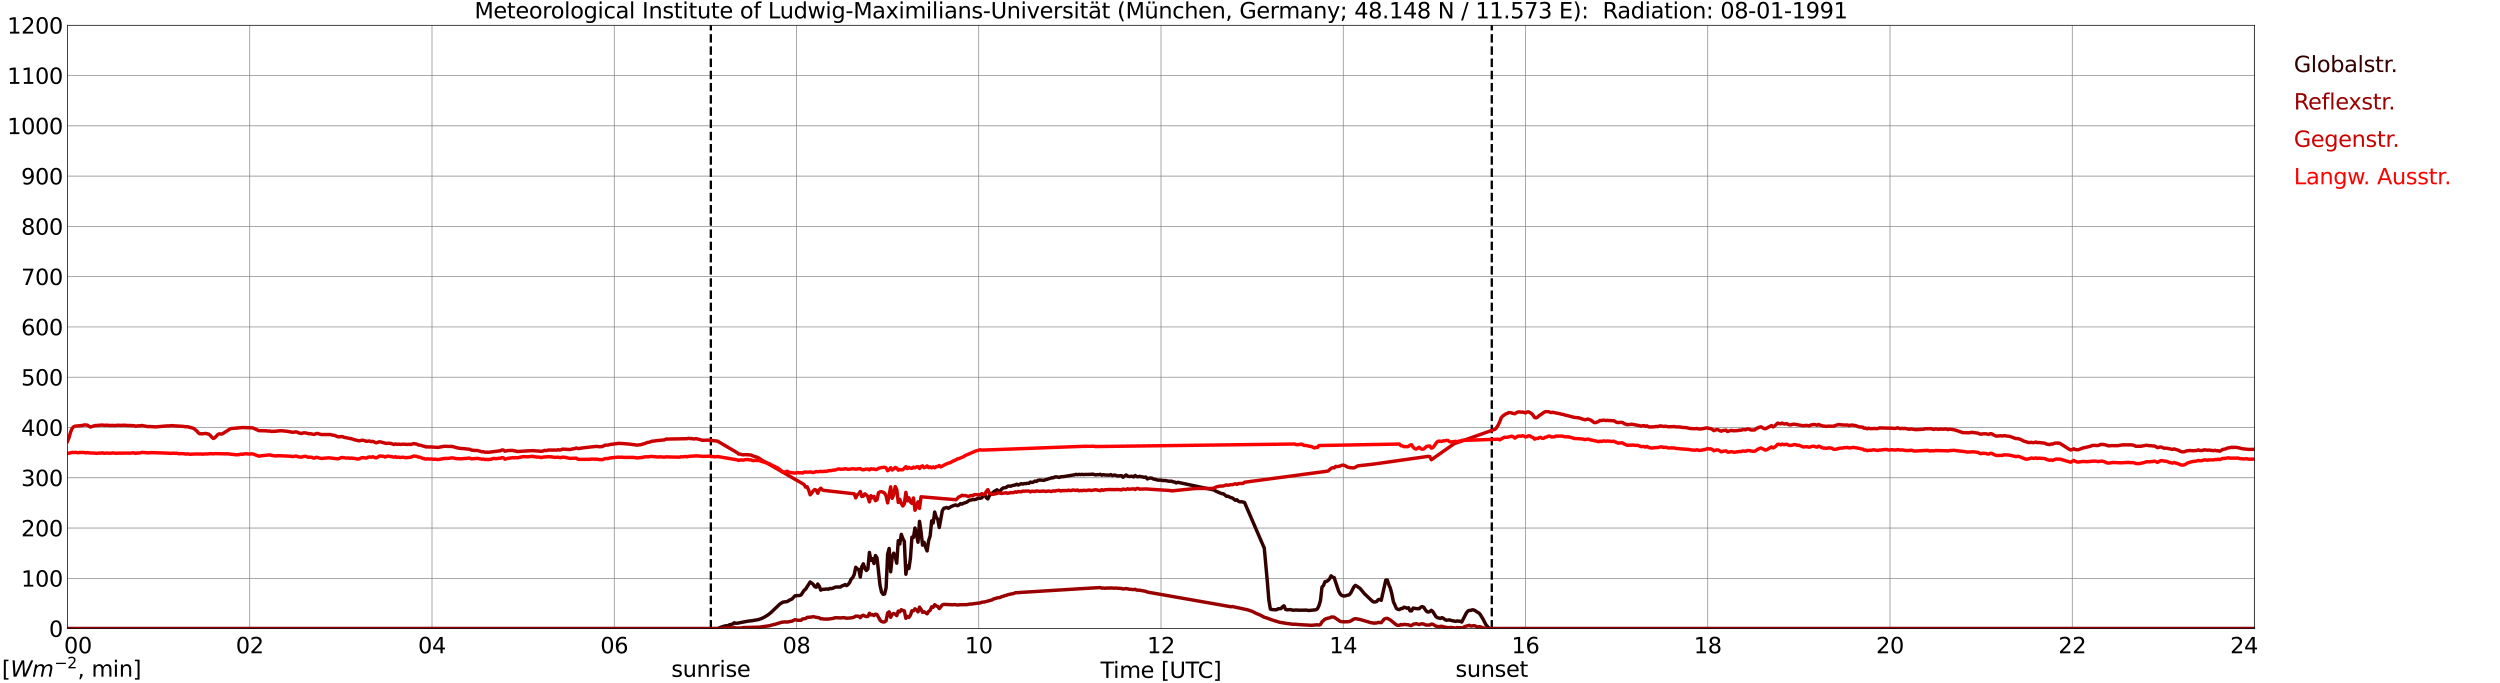 <?xml version="1.0" encoding="utf-8" standalone="no"?>
<!DOCTYPE svg PUBLIC "-//W3C//DTD SVG 1.1//EN"
  "http://www.w3.org/Graphics/SVG/1.1/DTD/svg11.dtd">
<svg xmlns:xlink="http://www.w3.org/1999/xlink" width="1085.4pt" height="296.64pt" viewBox="0 0 1085.4 296.64" xmlns="http://www.w3.org/2000/svg" version="1.1">
 <defs>
  <style type="text/css">*{stroke-linejoin: round; stroke-linecap: butt}</style>
 </defs>
 <g id="figure_1">
  <g id="patch_1">
   <path d="M 0 296.64 
L 1085.4 296.64 
L 1085.4 0 
L 0 0 
z
" style="fill: #ffffff"/>
  </g>
  <g id="axes_1">
   <g id="patch_2">
    <path d="M 29.306 272.909 
L 978.814 272.909 
L 978.814 10.976 
L 29.306 10.976 
z
" style="fill: #ffffff"/>
   </g>
   <g id="patch_3">
    <path d="M 978.814 272.909 
L 978.814 272.909 
L 978.814 10.976 
L 978.814 10.976 
z
" clip-path="url(#pf8774eeb9f)" style="fill: #d3d3d3; opacity: 0.25; stroke: #d3d3d3; stroke-linejoin: miter"/>
   </g>
   <g id="matplotlib.axis_1">
    <g id="xtick_1">
     <g id="line2d_1">
      <path d="M 29.306 272.909 
L 29.306 10.976 
" clip-path="url(#pf8774eeb9f)" style="fill: none; stroke: #808080; stroke-width: 0.3; stroke-linecap: square"/>
     </g>
     <g id="line2d_2"/>
     <g id="text_1">
      <!--    00 -->
      <g transform="translate(18.733 283.627) scale(0.095 -0.095)">
       <defs>
        <path id="DejaVuSans-20" transform="scale(0.016)"/>
        <path id="DejaVuSans-30" d="M 2034 4250 
Q 1547 4250 1301 3770 
Q 1056 3291 1056 2328 
Q 1056 1369 1301 889 
Q 1547 409 2034 409 
Q 2525 409 2770 889 
Q 3016 1369 3016 2328 
Q 3016 3291 2770 3770 
Q 2525 4250 2034 4250 
z
M 2034 4750 
Q 2819 4750 3233 4129 
Q 3647 3509 3647 2328 
Q 3647 1150 3233 529 
Q 2819 -91 2034 -91 
Q 1250 -91 836 529 
Q 422 1150 422 2328 
Q 422 3509 836 4129 
Q 1250 4750 2034 4750 
z
" transform="scale(0.016)"/>
       </defs>
       <use xlink:href="#DejaVuSans-20"/>
       <use xlink:href="#DejaVuSans-20" transform="translate(31.787 0)"/>
       <use xlink:href="#DejaVuSans-20" transform="translate(63.574 0)"/>
       <use xlink:href="#DejaVuSans-30" transform="translate(95.361 0)"/>
       <use xlink:href="#DejaVuSans-30" transform="translate(158.984 0)"/>
      </g>
     </g>
    </g>
    <g id="xtick_2">
     <g id="line2d_3">
      <path d="M 108.431 272.909 
L 108.431 10.976 
" clip-path="url(#pf8774eeb9f)" style="fill: none; stroke: #808080; stroke-width: 0.3; stroke-linecap: square"/>
     </g>
     <g id="line2d_4"/>
     <g id="text_2">
      <!-- 02 -->
      <g transform="translate(102.387 283.627) scale(0.095 -0.095)">
       <defs>
        <path id="DejaVuSans-32" d="M 1228 531 
L 3431 531 
L 3431 0 
L 469 0 
L 469 531 
Q 828 903 1448 1529 
Q 2069 2156 2228 2338 
Q 2531 2678 2651 2914 
Q 2772 3150 2772 3378 
Q 2772 3750 2511 3984 
Q 2250 4219 1831 4219 
Q 1534 4219 1204 4116 
Q 875 4013 500 3803 
L 500 4441 
Q 881 4594 1212 4672 
Q 1544 4750 1819 4750 
Q 2544 4750 2975 4387 
Q 3406 4025 3406 3419 
Q 3406 3131 3298 2873 
Q 3191 2616 2906 2266 
Q 2828 2175 2409 1742 
Q 1991 1309 1228 531 
z
" transform="scale(0.016)"/>
       </defs>
       <use xlink:href="#DejaVuSans-30"/>
       <use xlink:href="#DejaVuSans-32" transform="translate(63.623 0)"/>
      </g>
     </g>
    </g>
    <g id="xtick_3">
     <g id="line2d_5">
      <path d="M 187.557 272.909 
L 187.557 10.976 
" clip-path="url(#pf8774eeb9f)" style="fill: none; stroke: #808080; stroke-width: 0.3; stroke-linecap: square"/>
     </g>
     <g id="line2d_6"/>
     <g id="text_3">
      <!-- 04 -->
      <g transform="translate(181.513 283.627) scale(0.095 -0.095)">
       <defs>
        <path id="DejaVuSans-34" d="M 2419 4116 
L 825 1625 
L 2419 1625 
L 2419 4116 
z
M 2253 4666 
L 3047 4666 
L 3047 1625 
L 3713 1625 
L 3713 1100 
L 3047 1100 
L 3047 0 
L 2419 0 
L 2419 1100 
L 313 1100 
L 313 1709 
L 2253 4666 
z
" transform="scale(0.016)"/>
       </defs>
       <use xlink:href="#DejaVuSans-30"/>
       <use xlink:href="#DejaVuSans-34" transform="translate(63.623 0)"/>
      </g>
     </g>
    </g>
    <g id="xtick_4">
     <g id="line2d_7">
      <path d="M 266.683 272.909 
L 266.683 10.976 
" clip-path="url(#pf8774eeb9f)" style="fill: none; stroke: #808080; stroke-width: 0.3; stroke-linecap: square"/>
     </g>
     <g id="line2d_8"/>
     <g id="text_4">
      <!-- 06 -->
      <g transform="translate(260.638 283.627) scale(0.095 -0.095)">
       <defs>
        <path id="DejaVuSans-36" d="M 2113 2584 
Q 1688 2584 1439 2293 
Q 1191 2003 1191 1497 
Q 1191 994 1439 701 
Q 1688 409 2113 409 
Q 2538 409 2786 701 
Q 3034 994 3034 1497 
Q 3034 2003 2786 2293 
Q 2538 2584 2113 2584 
z
M 3366 4563 
L 3366 3988 
Q 3128 4100 2886 4159 
Q 2644 4219 2406 4219 
Q 1781 4219 1451 3797 
Q 1122 3375 1075 2522 
Q 1259 2794 1537 2939 
Q 1816 3084 2150 3084 
Q 2853 3084 3261 2657 
Q 3669 2231 3669 1497 
Q 3669 778 3244 343 
Q 2819 -91 2113 -91 
Q 1303 -91 875 529 
Q 447 1150 447 2328 
Q 447 3434 972 4092 
Q 1497 4750 2381 4750 
Q 2619 4750 2861 4703 
Q 3103 4656 3366 4563 
z
" transform="scale(0.016)"/>
       </defs>
       <use xlink:href="#DejaVuSans-30"/>
       <use xlink:href="#DejaVuSans-36" transform="translate(63.623 0)"/>
      </g>
     </g>
    </g>
    <g id="xtick_5">
     <g id="line2d_9">
      <path d="M 345.808 272.909 
L 345.808 10.976 
" clip-path="url(#pf8774eeb9f)" style="fill: none; stroke: #808080; stroke-width: 0.3; stroke-linecap: square"/>
     </g>
     <g id="line2d_10"/>
     <g id="text_5">
      <!-- 08 -->
      <g transform="translate(339.764 283.627) scale(0.095 -0.095)">
       <defs>
        <path id="DejaVuSans-38" d="M 2034 2216 
Q 1584 2216 1326 1975 
Q 1069 1734 1069 1313 
Q 1069 891 1326 650 
Q 1584 409 2034 409 
Q 2484 409 2743 651 
Q 3003 894 3003 1313 
Q 3003 1734 2745 1975 
Q 2488 2216 2034 2216 
z
M 1403 2484 
Q 997 2584 770 2862 
Q 544 3141 544 3541 
Q 544 4100 942 4425 
Q 1341 4750 2034 4750 
Q 2731 4750 3128 4425 
Q 3525 4100 3525 3541 
Q 3525 3141 3298 2862 
Q 3072 2584 2669 2484 
Q 3125 2378 3379 2068 
Q 3634 1759 3634 1313 
Q 3634 634 3220 271 
Q 2806 -91 2034 -91 
Q 1263 -91 848 271 
Q 434 634 434 1313 
Q 434 1759 690 2068 
Q 947 2378 1403 2484 
z
M 1172 3481 
Q 1172 3119 1398 2916 
Q 1625 2713 2034 2713 
Q 2441 2713 2670 2916 
Q 2900 3119 2900 3481 
Q 2900 3844 2670 4047 
Q 2441 4250 2034 4250 
Q 1625 4250 1398 4047 
Q 1172 3844 1172 3481 
z
" transform="scale(0.016)"/>
       </defs>
       <use xlink:href="#DejaVuSans-30"/>
       <use xlink:href="#DejaVuSans-38" transform="translate(63.623 0)"/>
      </g>
     </g>
    </g>
    <g id="xtick_6">
     <g id="line2d_11">
      <path d="M 424.934 272.909 
L 424.934 10.976 
" clip-path="url(#pf8774eeb9f)" style="fill: none; stroke: #808080; stroke-width: 0.3; stroke-linecap: square"/>
     </g>
     <g id="line2d_12"/>
     <g id="text_6">
      <!-- 10 -->
      <g transform="translate(418.89 283.627) scale(0.095 -0.095)">
       <defs>
        <path id="DejaVuSans-31" d="M 794 531 
L 1825 531 
L 1825 4091 
L 703 3866 
L 703 4441 
L 1819 4666 
L 2450 4666 
L 2450 531 
L 3481 531 
L 3481 0 
L 794 0 
L 794 531 
z
" transform="scale(0.016)"/>
       </defs>
       <use xlink:href="#DejaVuSans-31"/>
       <use xlink:href="#DejaVuSans-30" transform="translate(63.623 0)"/>
      </g>
     </g>
    </g>
    <g id="xtick_7">
     <g id="line2d_13">
      <path d="M 504.06 272.909 
L 504.06 10.976 
" clip-path="url(#pf8774eeb9f)" style="fill: none; stroke: #808080; stroke-width: 0.3; stroke-linecap: square"/>
     </g>
     <g id="line2d_14"/>
     <g id="text_7">
      <!-- 12 -->
      <g transform="translate(498.015 283.627) scale(0.095 -0.095)">
       <use xlink:href="#DejaVuSans-31"/>
       <use xlink:href="#DejaVuSans-32" transform="translate(63.623 0)"/>
      </g>
     </g>
    </g>
    <g id="xtick_8">
     <g id="line2d_15">
      <path d="M 583.185 272.909 
L 583.185 10.976 
" clip-path="url(#pf8774eeb9f)" style="fill: none; stroke: #808080; stroke-width: 0.3; stroke-linecap: square"/>
     </g>
     <g id="line2d_16"/>
     <g id="text_8">
      <!-- 14 -->
      <g transform="translate(577.141 283.627) scale(0.095 -0.095)">
       <use xlink:href="#DejaVuSans-31"/>
       <use xlink:href="#DejaVuSans-34" transform="translate(63.623 0)"/>
      </g>
     </g>
    </g>
    <g id="xtick_9">
     <g id="line2d_17">
      <path d="M 662.311 272.909 
L 662.311 10.976 
" clip-path="url(#pf8774eeb9f)" style="fill: none; stroke: #808080; stroke-width: 0.3; stroke-linecap: square"/>
     </g>
     <g id="line2d_18"/>
     <g id="text_9">
      <!-- 16 -->
      <g transform="translate(656.267 283.627) scale(0.095 -0.095)">
       <use xlink:href="#DejaVuSans-31"/>
       <use xlink:href="#DejaVuSans-36" transform="translate(63.623 0)"/>
      </g>
     </g>
    </g>
    <g id="xtick_10">
     <g id="line2d_19">
      <path d="M 741.437 272.909 
L 741.437 10.976 
" clip-path="url(#pf8774eeb9f)" style="fill: none; stroke: #808080; stroke-width: 0.3; stroke-linecap: square"/>
     </g>
     <g id="line2d_20"/>
     <g id="text_10">
      <!-- 18 -->
      <g transform="translate(735.392 283.627) scale(0.095 -0.095)">
       <use xlink:href="#DejaVuSans-31"/>
       <use xlink:href="#DejaVuSans-38" transform="translate(63.623 0)"/>
      </g>
     </g>
    </g>
    <g id="xtick_11">
     <g id="line2d_21">
      <path d="M 820.562 272.909 
L 820.562 10.976 
" clip-path="url(#pf8774eeb9f)" style="fill: none; stroke: #808080; stroke-width: 0.3; stroke-linecap: square"/>
     </g>
     <g id="line2d_22"/>
     <g id="text_11">
      <!-- 20 -->
      <g transform="translate(814.518 283.627) scale(0.095 -0.095)">
       <use xlink:href="#DejaVuSans-32"/>
       <use xlink:href="#DejaVuSans-30" transform="translate(63.623 0)"/>
      </g>
     </g>
    </g>
    <g id="xtick_12">
     <g id="line2d_23">
      <path d="M 899.688 272.909 
L 899.688 10.976 
" clip-path="url(#pf8774eeb9f)" style="fill: none; stroke: #808080; stroke-width: 0.3; stroke-linecap: square"/>
     </g>
     <g id="line2d_24"/>
     <g id="text_12">
      <!-- 22 -->
      <g transform="translate(893.644 283.627) scale(0.095 -0.095)">
       <use xlink:href="#DejaVuSans-32"/>
       <use xlink:href="#DejaVuSans-32" transform="translate(63.623 0)"/>
      </g>
     </g>
    </g>
    <g id="xtick_13">
     <g id="line2d_25">
      <path d="M 978.814 272.909 
L 978.814 10.976 
" clip-path="url(#pf8774eeb9f)" style="fill: none; stroke: #808080; stroke-width: 0.3; stroke-linecap: square"/>
     </g>
     <g id="line2d_26"/>
     <g id="text_13">
      <!-- 24    -->
      <g transform="translate(968.241 283.627) scale(0.095 -0.095)">
       <use xlink:href="#DejaVuSans-32"/>
       <use xlink:href="#DejaVuSans-34" transform="translate(63.623 0)"/>
       <use xlink:href="#DejaVuSans-20" transform="translate(127.246 0)"/>
       <use xlink:href="#DejaVuSans-20" transform="translate(159.033 0)"/>
       <use xlink:href="#DejaVuSans-20" transform="translate(190.82 0)"/>
      </g>
     </g>
    </g>
    <g id="text_14">
     <!-- Time [UTC] -->
     <g transform="translate(477.806 294.322) scale(0.095 -0.095)">
      <defs>
       <path id="DejaVuSans-54" d="M -19 4666 
L 3928 4666 
L 3928 4134 
L 2272 4134 
L 2272 0 
L 1638 0 
L 1638 4134 
L -19 4134 
L -19 4666 
z
" transform="scale(0.016)"/>
       <path id="DejaVuSans-69" d="M 603 3500 
L 1178 3500 
L 1178 0 
L 603 0 
L 603 3500 
z
M 603 4863 
L 1178 4863 
L 1178 4134 
L 603 4134 
L 603 4863 
z
" transform="scale(0.016)"/>
       <path id="DejaVuSans-6d" d="M 3328 2828 
Q 3544 3216 3844 3400 
Q 4144 3584 4550 3584 
Q 5097 3584 5394 3201 
Q 5691 2819 5691 2113 
L 5691 0 
L 5113 0 
L 5113 2094 
Q 5113 2597 4934 2840 
Q 4756 3084 4391 3084 
Q 3944 3084 3684 2787 
Q 3425 2491 3425 1978 
L 3425 0 
L 2847 0 
L 2847 2094 
Q 2847 2600 2669 2842 
Q 2491 3084 2119 3084 
Q 1678 3084 1418 2786 
Q 1159 2488 1159 1978 
L 1159 0 
L 581 0 
L 581 3500 
L 1159 3500 
L 1159 2956 
Q 1356 3278 1631 3431 
Q 1906 3584 2284 3584 
Q 2666 3584 2933 3390 
Q 3200 3197 3328 2828 
z
" transform="scale(0.016)"/>
       <path id="DejaVuSans-65" d="M 3597 1894 
L 3597 1613 
L 953 1613 
Q 991 1019 1311 708 
Q 1631 397 2203 397 
Q 2534 397 2845 478 
Q 3156 559 3463 722 
L 3463 178 
Q 3153 47 2828 -22 
Q 2503 -91 2169 -91 
Q 1331 -91 842 396 
Q 353 884 353 1716 
Q 353 2575 817 3079 
Q 1281 3584 2069 3584 
Q 2775 3584 3186 3129 
Q 3597 2675 3597 1894 
z
M 3022 2063 
Q 3016 2534 2758 2815 
Q 2500 3097 2075 3097 
Q 1594 3097 1305 2825 
Q 1016 2553 972 2059 
L 3022 2063 
z
" transform="scale(0.016)"/>
       <path id="DejaVuSans-5b" d="M 550 4863 
L 1875 4863 
L 1875 4416 
L 1125 4416 
L 1125 -397 
L 1875 -397 
L 1875 -844 
L 550 -844 
L 550 4863 
z
" transform="scale(0.016)"/>
       <path id="DejaVuSans-55" d="M 556 4666 
L 1191 4666 
L 1191 1831 
Q 1191 1081 1462 751 
Q 1734 422 2344 422 
Q 2950 422 3222 751 
Q 3494 1081 3494 1831 
L 3494 4666 
L 4128 4666 
L 4128 1753 
Q 4128 841 3676 375 
Q 3225 -91 2344 -91 
Q 1459 -91 1007 375 
Q 556 841 556 1753 
L 556 4666 
z
" transform="scale(0.016)"/>
       <path id="DejaVuSans-43" d="M 4122 4306 
L 4122 3641 
Q 3803 3938 3442 4084 
Q 3081 4231 2675 4231 
Q 1875 4231 1450 3742 
Q 1025 3253 1025 2328 
Q 1025 1406 1450 917 
Q 1875 428 2675 428 
Q 3081 428 3442 575 
Q 3803 722 4122 1019 
L 4122 359 
Q 3791 134 3420 21 
Q 3050 -91 2638 -91 
Q 1578 -91 968 557 
Q 359 1206 359 2328 
Q 359 3453 968 4101 
Q 1578 4750 2638 4750 
Q 3056 4750 3426 4639 
Q 3797 4528 4122 4306 
z
" transform="scale(0.016)"/>
       <path id="DejaVuSans-5d" d="M 1947 4863 
L 1947 -844 
L 622 -844 
L 622 -397 
L 1369 -397 
L 1369 4416 
L 622 4416 
L 622 4863 
L 1947 4863 
z
" transform="scale(0.016)"/>
      </defs>
      <use xlink:href="#DejaVuSans-54"/>
      <use xlink:href="#DejaVuSans-69" transform="translate(57.959 0)"/>
      <use xlink:href="#DejaVuSans-6d" transform="translate(85.742 0)"/>
      <use xlink:href="#DejaVuSans-65" transform="translate(183.154 0)"/>
      <use xlink:href="#DejaVuSans-20" transform="translate(244.678 0)"/>
      <use xlink:href="#DejaVuSans-5b" transform="translate(276.465 0)"/>
      <use xlink:href="#DejaVuSans-55" transform="translate(315.479 0)"/>
      <use xlink:href="#DejaVuSans-54" transform="translate(388.672 0)"/>
      <use xlink:href="#DejaVuSans-43" transform="translate(443.881 0)"/>
      <use xlink:href="#DejaVuSans-5d" transform="translate(513.705 0)"/>
     </g>
    </g>
   </g>
   <g id="matplotlib.axis_2">
    <g id="ytick_1">
     <g id="line2d_27">
      <path d="M 29.306 272.909 
L 978.814 272.909 
" clip-path="url(#pf8774eeb9f)" style="fill: none; stroke: #808080; stroke-width: 0.3; stroke-linecap: square"/>
     </g>
     <g id="line2d_28"/>
     <g id="text_15">
      <!-- 0 -->
      <g transform="translate(21.261 276.518) scale(0.095 -0.095)">
       <use xlink:href="#DejaVuSans-30"/>
      </g>
     </g>
    </g>
    <g id="ytick_2">
     <g id="line2d_29">
      <path d="M 29.306 251.081 
L 978.814 251.081 
" clip-path="url(#pf8774eeb9f)" style="fill: none; stroke: #808080; stroke-width: 0.3; stroke-linecap: square"/>
     </g>
     <g id="line2d_30"/>
     <g id="text_16">
      <!-- 100 -->
      <g transform="translate(9.173 254.69) scale(0.095 -0.095)">
       <use xlink:href="#DejaVuSans-31"/>
       <use xlink:href="#DejaVuSans-30" transform="translate(63.623 0)"/>
       <use xlink:href="#DejaVuSans-30" transform="translate(127.246 0)"/>
      </g>
     </g>
    </g>
    <g id="ytick_3">
     <g id="line2d_31">
      <path d="M 29.306 229.253 
L 978.814 229.253 
" clip-path="url(#pf8774eeb9f)" style="fill: none; stroke: #808080; stroke-width: 0.3; stroke-linecap: square"/>
     </g>
     <g id="line2d_32"/>
     <g id="text_17">
      <!-- 200 -->
      <g transform="translate(9.173 232.863) scale(0.095 -0.095)">
       <use xlink:href="#DejaVuSans-32"/>
       <use xlink:href="#DejaVuSans-30" transform="translate(63.623 0)"/>
       <use xlink:href="#DejaVuSans-30" transform="translate(127.246 0)"/>
      </g>
     </g>
    </g>
    <g id="ytick_4">
     <g id="line2d_33">
      <path d="M 29.306 207.426 
L 978.814 207.426 
" clip-path="url(#pf8774eeb9f)" style="fill: none; stroke: #808080; stroke-width: 0.3; stroke-linecap: square"/>
     </g>
     <g id="line2d_34"/>
     <g id="text_18">
      <!-- 300 -->
      <g transform="translate(9.173 211.035) scale(0.095 -0.095)">
       <defs>
        <path id="DejaVuSans-33" d="M 2597 2516 
Q 3050 2419 3304 2112 
Q 3559 1806 3559 1356 
Q 3559 666 3084 287 
Q 2609 -91 1734 -91 
Q 1441 -91 1130 -33 
Q 819 25 488 141 
L 488 750 
Q 750 597 1062 519 
Q 1375 441 1716 441 
Q 2309 441 2620 675 
Q 2931 909 2931 1356 
Q 2931 1769 2642 2001 
Q 2353 2234 1838 2234 
L 1294 2234 
L 1294 2753 
L 1863 2753 
Q 2328 2753 2575 2939 
Q 2822 3125 2822 3475 
Q 2822 3834 2567 4026 
Q 2313 4219 1838 4219 
Q 1578 4219 1281 4162 
Q 984 4106 628 3988 
L 628 4550 
Q 988 4650 1302 4700 
Q 1616 4750 1894 4750 
Q 2613 4750 3031 4423 
Q 3450 4097 3450 3541 
Q 3450 3153 3228 2886 
Q 3006 2619 2597 2516 
z
" transform="scale(0.016)"/>
       </defs>
       <use xlink:href="#DejaVuSans-33"/>
       <use xlink:href="#DejaVuSans-30" transform="translate(63.623 0)"/>
       <use xlink:href="#DejaVuSans-30" transform="translate(127.246 0)"/>
      </g>
     </g>
    </g>
    <g id="ytick_5">
     <g id="line2d_35">
      <path d="M 29.306 185.598 
L 978.814 185.598 
" clip-path="url(#pf8774eeb9f)" style="fill: none; stroke: #808080; stroke-width: 0.3; stroke-linecap: square"/>
     </g>
     <g id="line2d_36"/>
     <g id="text_19">
      <!-- 400 -->
      <g transform="translate(9.173 189.207) scale(0.095 -0.095)">
       <use xlink:href="#DejaVuSans-34"/>
       <use xlink:href="#DejaVuSans-30" transform="translate(63.623 0)"/>
       <use xlink:href="#DejaVuSans-30" transform="translate(127.246 0)"/>
      </g>
     </g>
    </g>
    <g id="ytick_6">
     <g id="line2d_37">
      <path d="M 29.306 163.77 
L 978.814 163.77 
" clip-path="url(#pf8774eeb9f)" style="fill: none; stroke: #808080; stroke-width: 0.3; stroke-linecap: square"/>
     </g>
     <g id="line2d_38"/>
     <g id="text_20">
      <!-- 500 -->
      <g transform="translate(9.173 167.379) scale(0.095 -0.095)">
       <defs>
        <path id="DejaVuSans-35" d="M 691 4666 
L 3169 4666 
L 3169 4134 
L 1269 4134 
L 1269 2991 
Q 1406 3038 1543 3061 
Q 1681 3084 1819 3084 
Q 2600 3084 3056 2656 
Q 3513 2228 3513 1497 
Q 3513 744 3044 326 
Q 2575 -91 1722 -91 
Q 1428 -91 1123 -41 
Q 819 9 494 109 
L 494 744 
Q 775 591 1075 516 
Q 1375 441 1709 441 
Q 2250 441 2565 725 
Q 2881 1009 2881 1497 
Q 2881 1984 2565 2268 
Q 2250 2553 1709 2553 
Q 1456 2553 1204 2497 
Q 953 2441 691 2322 
L 691 4666 
z
" transform="scale(0.016)"/>
       </defs>
       <use xlink:href="#DejaVuSans-35"/>
       <use xlink:href="#DejaVuSans-30" transform="translate(63.623 0)"/>
       <use xlink:href="#DejaVuSans-30" transform="translate(127.246 0)"/>
      </g>
     </g>
    </g>
    <g id="ytick_7">
     <g id="line2d_39">
      <path d="M 29.306 141.942 
L 978.814 141.942 
" clip-path="url(#pf8774eeb9f)" style="fill: none; stroke: #808080; stroke-width: 0.3; stroke-linecap: square"/>
     </g>
     <g id="line2d_40"/>
     <g id="text_21">
      <!-- 600 -->
      <g transform="translate(9.173 145.551) scale(0.095 -0.095)">
       <use xlink:href="#DejaVuSans-36"/>
       <use xlink:href="#DejaVuSans-30" transform="translate(63.623 0)"/>
       <use xlink:href="#DejaVuSans-30" transform="translate(127.246 0)"/>
      </g>
     </g>
    </g>
    <g id="ytick_8">
     <g id="line2d_41">
      <path d="M 29.306 120.114 
L 978.814 120.114 
" clip-path="url(#pf8774eeb9f)" style="fill: none; stroke: #808080; stroke-width: 0.3; stroke-linecap: square"/>
     </g>
     <g id="line2d_42"/>
     <g id="text_22">
      <!-- 700 -->
      <g transform="translate(9.173 123.724) scale(0.095 -0.095)">
       <defs>
        <path id="DejaVuSans-37" d="M 525 4666 
L 3525 4666 
L 3525 4397 
L 1831 0 
L 1172 0 
L 2766 4134 
L 525 4134 
L 525 4666 
z
" transform="scale(0.016)"/>
       </defs>
       <use xlink:href="#DejaVuSans-37"/>
       <use xlink:href="#DejaVuSans-30" transform="translate(63.623 0)"/>
       <use xlink:href="#DejaVuSans-30" transform="translate(127.246 0)"/>
      </g>
     </g>
    </g>
    <g id="ytick_9">
     <g id="line2d_43">
      <path d="M 29.306 98.287 
L 978.814 98.287 
" clip-path="url(#pf8774eeb9f)" style="fill: none; stroke: #808080; stroke-width: 0.3; stroke-linecap: square"/>
     </g>
     <g id="line2d_44"/>
     <g id="text_23">
      <!-- 800 -->
      <g transform="translate(9.173 101.896) scale(0.095 -0.095)">
       <use xlink:href="#DejaVuSans-38"/>
       <use xlink:href="#DejaVuSans-30" transform="translate(63.623 0)"/>
       <use xlink:href="#DejaVuSans-30" transform="translate(127.246 0)"/>
      </g>
     </g>
    </g>
    <g id="ytick_10">
     <g id="line2d_45">
      <path d="M 29.306 76.459 
L 978.814 76.459 
" clip-path="url(#pf8774eeb9f)" style="fill: none; stroke: #808080; stroke-width: 0.3; stroke-linecap: square"/>
     </g>
     <g id="line2d_46"/>
     <g id="text_24">
      <!-- 900 -->
      <g transform="translate(9.173 80.068) scale(0.095 -0.095)">
       <defs>
        <path id="DejaVuSans-39" d="M 703 97 
L 703 672 
Q 941 559 1184 500 
Q 1428 441 1663 441 
Q 2288 441 2617 861 
Q 2947 1281 2994 2138 
Q 2813 1869 2534 1725 
Q 2256 1581 1919 1581 
Q 1219 1581 811 2004 
Q 403 2428 403 3163 
Q 403 3881 828 4315 
Q 1253 4750 1959 4750 
Q 2769 4750 3195 4129 
Q 3622 3509 3622 2328 
Q 3622 1225 3098 567 
Q 2575 -91 1691 -91 
Q 1453 -91 1209 -44 
Q 966 3 703 97 
z
M 1959 2075 
Q 2384 2075 2632 2365 
Q 2881 2656 2881 3163 
Q 2881 3666 2632 3958 
Q 2384 4250 1959 4250 
Q 1534 4250 1286 3958 
Q 1038 3666 1038 3163 
Q 1038 2656 1286 2365 
Q 1534 2075 1959 2075 
z
" transform="scale(0.016)"/>
       </defs>
       <use xlink:href="#DejaVuSans-39"/>
       <use xlink:href="#DejaVuSans-30" transform="translate(63.623 0)"/>
       <use xlink:href="#DejaVuSans-30" transform="translate(127.246 0)"/>
      </g>
     </g>
    </g>
    <g id="ytick_11">
     <g id="line2d_47">
      <path d="M 29.306 54.631 
L 978.814 54.631 
" clip-path="url(#pf8774eeb9f)" style="fill: none; stroke: #808080; stroke-width: 0.3; stroke-linecap: square"/>
     </g>
     <g id="line2d_48"/>
     <g id="text_25">
      <!-- 1000 -->
      <g transform="translate(3.128 58.24) scale(0.095 -0.095)">
       <use xlink:href="#DejaVuSans-31"/>
       <use xlink:href="#DejaVuSans-30" transform="translate(63.623 0)"/>
       <use xlink:href="#DejaVuSans-30" transform="translate(127.246 0)"/>
       <use xlink:href="#DejaVuSans-30" transform="translate(190.869 0)"/>
      </g>
     </g>
    </g>
    <g id="ytick_12">
     <g id="line2d_49">
      <path d="M 29.306 32.803 
L 978.814 32.803 
" clip-path="url(#pf8774eeb9f)" style="fill: none; stroke: #808080; stroke-width: 0.3; stroke-linecap: square"/>
     </g>
     <g id="line2d_50"/>
     <g id="text_26">
      <!-- 1100 -->
      <g transform="translate(3.128 36.413) scale(0.095 -0.095)">
       <use xlink:href="#DejaVuSans-31"/>
       <use xlink:href="#DejaVuSans-31" transform="translate(63.623 0)"/>
       <use xlink:href="#DejaVuSans-30" transform="translate(127.246 0)"/>
       <use xlink:href="#DejaVuSans-30" transform="translate(190.869 0)"/>
      </g>
     </g>
    </g>
    <g id="ytick_13">
     <g id="line2d_51">
      <path d="M 29.306 10.976 
L 978.814 10.976 
" clip-path="url(#pf8774eeb9f)" style="fill: none; stroke: #808080; stroke-width: 0.3; stroke-linecap: square"/>
     </g>
     <g id="line2d_52"/>
     <g id="text_27">
      <!-- 1200 -->
      <g transform="translate(3.128 14.585) scale(0.095 -0.095)">
       <use xlink:href="#DejaVuSans-31"/>
       <use xlink:href="#DejaVuSans-32" transform="translate(63.623 0)"/>
       <use xlink:href="#DejaVuSans-30" transform="translate(127.246 0)"/>
       <use xlink:href="#DejaVuSans-30" transform="translate(190.869 0)"/>
      </g>
     </g>
    </g>
   </g>
   <g id="line2d_53">
    <path d="M 308.619 272.909 
L 308.619 10.976 
" clip-path="url(#pf8774eeb9f)" style="fill: none; stroke-dasharray: 3.7,1.6; stroke-dashoffset: 0; stroke: #000000"/>
   </g>
   <g id="line2d_54">
    <path d="M 647.673 272.909 
L 647.673 10.976 
" clip-path="url(#pf8774eeb9f)" style="fill: none; stroke-dasharray: 3.7,1.6; stroke-dashoffset: 0; stroke: #000000"/>
   </g>
   <g id="line2d_55">
    <path d="M 29.306 272.909 
L 311.521 272.909 
L 313.499 272.147 
L 314.818 271.741 
L 316.136 271.617 
L 316.796 271.2 
L 317.455 271.152 
L 318.114 270.909 
L 318.774 270.381 
L 319.433 270.584 
L 320.093 270.578 
L 324.708 269.691 
L 326.686 269.458 
L 329.324 268.993 
L 330.643 268.526 
L 331.961 267.873 
L 333.28 267.081 
L 334.599 266.053 
L 338.555 262.276 
L 339.874 261.436 
L 341.852 261.157 
L 342.512 260.69 
L 343.83 260.083 
L 345.149 258.684 
L 347.127 258.544 
L 347.787 258.31 
L 349.105 256.304 
L 349.765 255.791 
L 351.743 252.668 
L 353.062 253.694 
L 353.721 254.674 
L 354.38 254.953 
L 355.04 253.554 
L 355.699 254.534 
L 356.359 256.213 
L 357.018 255.885 
L 358.337 255.791 
L 358.996 255.7 
L 359.655 255.839 
L 360.315 255.466 
L 360.974 255.56 
L 361.634 255.372 
L 362.293 255.047 
L 362.952 254.859 
L 364.93 254.859 
L 365.59 254.346 
L 366.249 254.161 
L 366.909 253.788 
L 367.568 254.253 
L 368.227 253.74 
L 368.887 252.901 
L 369.546 251.408 
L 370.206 250.802 
L 370.865 249.448 
L 371.524 246.277 
L 372.184 247.023 
L 372.843 247.211 
L 373.502 250.568 
L 374.162 246.045 
L 374.821 244.786 
L 375.481 246.79 
L 376.14 247.676 
L 376.799 247.023 
L 377.459 239.842 
L 378.118 243.293 
L 378.777 242.546 
L 379.437 244.644 
L 380.096 241.193 
L 380.756 242.219 
L 382.074 254.113 
L 382.734 257.099 
L 383.393 258.031 
L 384.053 257.891 
L 384.712 255.187 
L 385.371 240.634 
L 386.031 238.115 
L 386.69 248.237 
L 387.349 242.033 
L 388.009 240.167 
L 388.668 241.66 
L 389.328 244.504 
L 389.987 234.756 
L 390.646 236.203 
L 391.306 232.006 
L 391.965 233.778 
L 392.624 235.083 
L 393.284 249.309 
L 393.943 245.624 
L 394.603 246.838 
L 395.262 242.453 
L 395.921 233.217 
L 396.581 233.357 
L 397.24 229.253 
L 397.899 231.912 
L 398.559 235.411 
L 399.218 226.361 
L 399.878 230.886 
L 400.537 236.67 
L 401.196 235.457 
L 401.856 237.509 
L 402.515 239.187 
L 403.175 234.71 
L 403.834 232.704 
L 404.493 226.128 
L 405.153 227.062 
L 405.812 222.303 
L 406.471 224.543 
L 407.131 225.475 
L 407.79 229.02 
L 409.109 221.79 
L 409.768 220.671 
L 411.087 220.345 
L 411.746 220.671 
L 413.065 219.878 
L 414.384 219.365 
L 415.043 219.226 
L 415.703 219.553 
L 416.362 219.226 
L 417.022 218.667 
L 417.681 218.852 
L 418.34 218.479 
L 419.659 218.06 
L 420.978 217.126 
L 421.637 217.126 
L 422.297 216.846 
L 422.956 216.94 
L 423.615 216.801 
L 424.934 216.24 
L 425.593 216.333 
L 426.253 216.148 
L 426.912 215.168 
L 427.572 214.934 
L 428.231 216.1 
L 428.89 216.613 
L 429.55 215.168 
L 430.869 214.048 
L 431.528 213.441 
L 432.847 212.649 
L 433.506 213.208 
L 434.165 213.256 
L 434.825 212.415 
L 435.484 211.857 
L 436.803 211.669 
L 437.462 211.11 
L 438.122 211.016 
L 438.781 211.11 
L 439.44 210.831 
L 440.759 210.549 
L 441.419 210.224 
L 442.078 210.597 
L 443.397 209.99 
L 444.056 210.178 
L 444.716 209.944 
L 445.375 209.99 
L 446.034 209.805 
L 446.694 209.851 
L 447.353 209.292 
L 448.012 209.477 
L 448.672 209.292 
L 449.331 208.871 
L 449.991 209.01 
L 450.65 208.545 
L 451.309 208.406 
L 452.628 208.497 
L 453.287 208.545 
L 453.947 208.218 
L 454.606 208.124 
L 455.266 207.845 
L 455.925 207.705 
L 456.584 207.426 
L 457.244 207.471 
L 457.903 207.098 
L 458.563 207.006 
L 459.881 207.286 
L 460.541 207.006 
L 461.859 206.913 
L 466.475 206.166 
L 467.134 205.933 
L 467.794 206.12 
L 468.453 205.933 
L 469.113 206.072 
L 469.772 205.933 
L 470.431 206.072 
L 471.091 205.978 
L 472.409 205.978 
L 473.728 205.933 
L 474.388 205.839 
L 475.706 206.212 
L 476.366 206.072 
L 477.025 206.072 
L 477.685 205.933 
L 478.344 206.306 
L 479.003 206.072 
L 479.663 206.212 
L 481.641 206.306 
L 482.3 206.072 
L 482.96 206.491 
L 483.619 206.26 
L 484.278 206.306 
L 484.938 206.585 
L 485.597 206.633 
L 486.916 206.491 
L 487.575 207.192 
L 488.894 206.212 
L 489.553 206.725 
L 490.213 206.865 
L 491.532 206.773 
L 492.191 207.052 
L 492.85 206.445 
L 493.51 206.913 
L 494.169 207.006 
L 494.828 206.819 
L 496.807 207.238 
L 497.466 207.098 
L 498.125 207.938 
L 498.785 207.659 
L 499.444 207.519 
L 500.103 207.611 
L 500.763 207.984 
L 501.422 208.078 
L 502.741 208.451 
L 504.06 208.451 
L 504.719 208.637 
L 506.038 208.637 
L 507.357 208.919 
L 508.675 208.919 
L 509.335 209.198 
L 509.994 209.292 
L 510.654 209.663 
L 511.313 209.383 
L 527.138 212.743 
L 527.797 213.208 
L 530.435 214.327 
L 531.094 214.375 
L 531.754 214.84 
L 532.413 215.447 
L 533.073 215.401 
L 534.391 216.054 
L 535.051 216.194 
L 536.369 217.22 
L 537.029 216.986 
L 537.688 217.639 
L 538.348 217.872 
L 539.007 217.826 
L 540.326 218.152 
L 548.898 237.976 
L 550.216 252.434 
L 550.876 260.456 
L 551.535 264.422 
L 552.195 264.654 
L 554.173 264.747 
L 554.832 264.328 
L 556.151 264.234 
L 556.81 263.442 
L 557.47 263.021 
L 558.129 264.562 
L 558.788 264.747 
L 560.107 264.654 
L 561.426 264.935 
L 562.745 264.841 
L 564.063 264.935 
L 567.36 264.887 
L 568.02 265.075 
L 571.317 264.747 
L 571.976 264.328 
L 572.635 262.975 
L 573.295 260.735 
L 573.954 254.859 
L 574.613 254.207 
L 575.273 252.528 
L 575.932 252.434 
L 576.592 252.015 
L 577.251 251.315 
L 577.91 250.009 
L 578.57 250.616 
L 579.229 250.756 
L 581.207 256.726 
L 581.867 257.891 
L 582.526 258.498 
L 583.185 258.732 
L 583.845 258.732 
L 585.823 258.219 
L 586.482 257.378 
L 587.801 254.814 
L 588.46 254.161 
L 589.12 254.534 
L 590.439 255.42 
L 592.417 257.797 
L 595.714 260.923 
L 596.373 261.342 
L 597.032 261.342 
L 597.692 261.157 
L 598.351 260.364 
L 599.011 260.223 
L 599.67 260.644 
L 601.648 251.876 
L 602.307 251.828 
L 602.967 253.834 
L 603.626 255.327 
L 604.286 257.891 
L 604.945 261.203 
L 606.264 264.141 
L 606.923 264.562 
L 607.582 264.654 
L 608.242 264.189 
L 608.901 264.189 
L 609.561 263.628 
L 610.22 263.767 
L 610.879 264.095 
L 611.539 263.861 
L 612.198 265.215 
L 612.858 265.215 
L 613.517 264.001 
L 614.836 264.234 
L 616.154 264.28 
L 616.814 263.628 
L 617.473 263.348 
L 618.133 263.676 
L 618.792 264.702 
L 619.451 265.494 
L 620.111 265.727 
L 620.77 265.54 
L 621.429 264.981 
L 622.089 265.54 
L 623.408 267.685 
L 624.067 268.153 
L 625.386 268.48 
L 626.045 268.153 
L 626.705 268.48 
L 627.364 269.039 
L 628.023 269.272 
L 629.342 269.133 
L 630.001 269.366 
L 631.32 269.646 
L 631.98 269.785 
L 632.639 269.598 
L 633.958 269.737 
L 634.617 270.065 
L 636.595 266.21 
L 637.255 265.324 
L 637.914 265.012 
L 638.573 265.018 
L 639.233 264.736 
L 639.892 264.848 
L 640.552 265.18 
L 641.211 265.669 
L 641.87 266.018 
L 642.53 266.577 
L 643.848 268.744 
L 645.167 271.298 
L 646.486 272.728 
L 647.145 272.909 
L 978.154 272.909 
L 978.154 272.909 
" clip-path="url(#pf8774eeb9f)" style="fill: none; stroke: #330000; stroke-width: 1.5; stroke-linecap: square"/>
   </g>
   <g id="line2d_56">
    <path d="M 29.306 272.909 
L 312.839 272.896 
L 314.818 272.584 
L 316.136 272.599 
L 316.796 272.437 
L 318.114 272.662 
L 318.774 272.426 
L 319.433 272.677 
L 320.752 272.643 
L 321.411 272.686 
L 322.73 272.464 
L 326.027 272.376 
L 327.346 272.33 
L 328.005 272.376 
L 328.665 272.287 
L 329.324 272.33 
L 333.94 271.706 
L 335.918 271.128 
L 336.577 271.038 
L 339.215 270.193 
L 340.533 270.014 
L 341.852 270.058 
L 343.171 269.792 
L 343.83 269.702 
L 345.149 269.034 
L 346.468 269.301 
L 347.787 269.301 
L 348.446 268.722 
L 349.765 268.545 
L 350.424 268.054 
L 352.402 267.875 
L 353.062 267.742 
L 354.38 268.011 
L 355.699 268.233 
L 356.359 268.679 
L 357.018 268.633 
L 357.677 268.768 
L 359.655 268.768 
L 360.974 268.589 
L 361.634 268.5 
L 362.293 268.277 
L 362.952 268.187 
L 364.93 268.277 
L 366.249 268.144 
L 367.568 268.41 
L 368.887 268.321 
L 370.206 268.144 
L 370.865 267.921 
L 371.524 267.476 
L 372.843 267.565 
L 373.502 268.187 
L 374.162 267.386 
L 374.821 267.118 
L 375.481 267.476 
L 376.14 267.699 
L 376.799 267.609 
L 377.459 266.273 
L 378.118 266.985 
L 378.777 266.808 
L 379.437 267.253 
L 380.096 266.629 
L 380.756 266.808 
L 382.074 269.213 
L 382.734 269.835 
L 383.393 270.014 
L 384.053 270.014 
L 384.712 269.48 
L 385.371 266.138 
L 386.031 265.649 
L 386.69 268.011 
L 387.349 266.673 
L 388.009 266.363 
L 388.668 266.629 
L 389.328 267.297 
L 389.987 265.293 
L 390.646 265.649 
L 391.306 264.712 
L 391.965 265.07 
L 392.624 265.204 
L 393.284 268.456 
L 393.943 267.653 
L 394.603 268.054 
L 395.262 267.118 
L 395.921 265.16 
L 396.581 265.204 
L 397.24 264.313 
L 397.899 264.802 
L 398.559 265.649 
L 399.218 263.599 
L 399.878 264.536 
L 400.537 265.872 
L 401.196 265.605 
L 402.515 266.496 
L 403.175 265.426 
L 403.834 264.981 
L 404.493 263.466 
L 405.153 263.645 
L 405.812 262.53 
L 406.471 263.11 
L 407.131 263.287 
L 407.79 264.224 
L 409.109 262.619 
L 409.768 262.397 
L 413.725 262.576 
L 414.384 262.486 
L 415.703 262.665 
L 417.022 262.53 
L 419.659 262.53 
L 420.978 262.263 
L 421.637 262.263 
L 422.956 262.084 
L 424.275 261.908 
L 425.593 261.772 
L 426.253 261.462 
L 427.572 261.327 
L 430.869 260.393 
L 431.528 259.947 
L 432.187 259.858 
L 432.847 259.592 
L 434.165 259.413 
L 434.825 259.057 
L 435.484 258.922 
L 436.144 258.612 
L 436.803 258.522 
L 437.462 258.21 
L 440.1 257.675 
L 440.759 257.363 
L 469.772 255.554 
L 477.685 255.091 
L 478.344 255.359 
L 479.003 255.27 
L 479.663 255.403 
L 480.322 255.313 
L 481.641 255.313 
L 482.3 255.27 
L 483.619 255.359 
L 484.278 255.313 
L 485.597 255.403 
L 486.916 255.492 
L 487.575 255.715 
L 488.894 255.536 
L 490.213 255.805 
L 492.191 255.981 
L 492.85 255.848 
L 493.51 256.206 
L 494.828 256.25 
L 497.466 256.739 
L 498.125 257.051 
L 534.391 263.422 
L 535.051 263.333 
L 541.644 264.758 
L 542.963 265.204 
L 543.623 265.426 
L 545.601 266.406 
L 546.919 266.941 
L 548.238 267.609 
L 548.898 268.011 
L 549.557 268.144 
L 552.195 269.124 
L 555.491 270.148 
L 558.129 270.593 
L 561.426 271.038 
L 562.085 270.995 
L 564.063 271.173 
L 569.338 271.483 
L 571.976 271.261 
L 572.635 271.396 
L 573.295 271.128 
L 573.954 269.971 
L 575.273 268.812 
L 576.592 268.366 
L 577.251 268.277 
L 577.91 267.921 
L 578.57 267.875 
L 579.229 267.965 
L 581.867 269.792 
L 583.185 269.971 
L 585.164 269.925 
L 585.823 269.835 
L 586.482 269.569 
L 587.801 268.768 
L 588.46 268.589 
L 590.439 268.945 
L 594.395 270.104 
L 595.054 270.327 
L 595.714 270.37 
L 596.373 270.549 
L 597.692 270.46 
L 598.351 270.237 
L 599.67 270.327 
L 600.989 268.768 
L 601.648 268.5 
L 602.307 268.456 
L 603.626 269.168 
L 606.264 271.307 
L 606.923 271.483 
L 607.582 271.483 
L 608.242 271.128 
L 608.901 271.307 
L 609.561 271.084 
L 611.539 271.261 
L 612.198 271.573 
L 612.858 271.573 
L 613.517 271.038 
L 614.836 270.772 
L 616.154 271.173 
L 616.814 270.905 
L 617.473 270.816 
L 618.133 270.951 
L 618.792 271.261 
L 619.451 271.396 
L 620.77 271.35 
L 621.429 270.951 
L 622.089 271.038 
L 623.408 271.841 
L 624.726 272.108 
L 625.386 271.931 
L 626.045 271.931 
L 627.364 272.287 
L 628.683 272.553 
L 630.001 272.42 
L 631.98 272.686 
L 632.639 272.464 
L 633.298 272.553 
L 633.958 272.509 
L 634.617 272.643 
L 635.276 272.442 
L 635.936 272.038 
L 637.914 271.477 
L 638.573 271.835 
L 639.892 271.634 
L 640.552 271.78 
L 641.211 272.18 
L 642.53 272.088 
L 644.508 272.793 
L 645.167 272.747 
L 645.827 272.909 
L 649.783 272.909 
L 978.154 272.909 
L 978.154 272.909 
" clip-path="url(#pf8774eeb9f)" style="fill: none; stroke: #990000; stroke-width: 1.5; stroke-linecap: square"/>
   </g>
   <g id="line2d_57">
    <path d="M 29.306 191.618 
L 29.965 189.998 
L 30.625 187.654 
L 31.284 186.041 
L 31.943 185.292 
L 32.603 185.032 
L 35.24 184.768 
L 35.9 184.701 
L 36.559 184.478 
L 37.878 184.561 
L 39.197 185.406 
L 41.175 184.788 
L 44.472 184.539 
L 45.131 184.661 
L 46.45 184.602 
L 47.768 184.729 
L 49.087 184.69 
L 49.747 184.777 
L 51.065 184.624 
L 53.043 184.688 
L 53.703 184.605 
L 55.022 184.701 
L 58.319 184.814 
L 58.978 185.104 
L 59.637 184.88 
L 60.297 184.91 
L 61.615 184.736 
L 64.253 185.24 
L 64.912 185.183 
L 67.55 185.336 
L 72.825 184.886 
L 73.484 184.93 
L 74.144 184.792 
L 79.419 185.096 
L 80.737 185.305 
L 81.397 185.253 
L 84.034 185.967 
L 85.353 187.021 
L 86.013 187.811 
L 86.672 188.326 
L 87.991 188.328 
L 89.309 188.18 
L 90.628 188.483 
L 91.288 189.044 
L 91.947 189.806 
L 92.606 190.345 
L 93.266 190.079 
L 94.584 188.623 
L 95.244 188.333 
L 95.903 188.462 
L 96.563 188.342 
L 99.86 186.239 
L 100.519 186.045 
L 103.816 185.759 
L 105.135 185.626 
L 109.75 185.764 
L 111.069 186.373 
L 112.388 186.979 
L 115.685 187.041 
L 116.344 187.169 
L 117.003 187.11 
L 117.663 187.289 
L 119.641 187.239 
L 120.96 187.067 
L 122.278 187.01 
L 124.916 187.283 
L 126.235 187.538 
L 126.894 187.656 
L 127.553 187.652 
L 128.213 187.51 
L 128.872 187.56 
L 129.532 187.887 
L 130.85 188.224 
L 131.51 188.001 
L 132.169 187.905 
L 132.829 187.977 
L 134.147 188.342 
L 134.807 188.261 
L 136.125 188.603 
L 136.785 188.477 
L 137.444 188.176 
L 138.104 188.25 
L 139.422 188.651 
L 143.379 188.66 
L 144.697 188.968 
L 145.357 189.042 
L 146.676 189.627 
L 147.335 189.675 
L 147.994 189.551 
L 148.654 189.544 
L 149.313 189.845 
L 151.951 190.385 
L 152.61 190.494 
L 153.929 190.946 
L 155.907 191.402 
L 157.226 191.114 
L 157.885 191.216 
L 159.204 191.635 
L 159.863 191.472 
L 160.523 191.483 
L 161.182 191.751 
L 161.841 191.62 
L 163.16 192.209 
L 163.819 192.15 
L 164.479 191.838 
L 165.138 191.849 
L 167.776 192.548 
L 168.435 192.388 
L 169.754 192.528 
L 171.073 193 
L 171.732 192.716 
L 172.391 192.947 
L 173.051 192.797 
L 173.71 192.958 
L 175.029 192.836 
L 177.007 192.967 
L 177.666 192.866 
L 178.326 193 
L 179.645 192.578 
L 180.963 192.834 
L 181.623 193.165 
L 182.941 193.382 
L 183.601 193.646 
L 184.26 193.783 
L 184.92 194.054 
L 185.579 193.986 
L 186.238 194.082 
L 186.898 194.025 
L 190.195 194.255 
L 192.832 193.761 
L 195.47 193.831 
L 196.129 193.816 
L 196.788 193.938 
L 198.107 194.344 
L 199.426 194.634 
L 202.063 194.842 
L 202.723 194.975 
L 203.382 194.971 
L 204.042 195.102 
L 204.701 195.425 
L 206.02 195.569 
L 207.339 195.588 
L 209.317 196.169 
L 209.976 196.119 
L 210.635 196.37 
L 211.295 196.3 
L 211.954 196.381 
L 217.229 195.704 
L 217.889 195.379 
L 218.548 195.372 
L 219.207 195.874 
L 220.526 195.606 
L 222.504 195.538 
L 223.164 195.735 
L 223.823 195.798 
L 224.482 196.021 
L 225.801 195.975 
L 227.12 195.863 
L 231.076 195.647 
L 233.714 195.824 
L 235.033 195.944 
L 235.692 195.828 
L 236.351 195.564 
L 237.011 195.621 
L 238.329 195.383 
L 241.626 195.42 
L 242.286 195.261 
L 242.945 195.383 
L 243.604 195.291 
L 244.264 194.982 
L 247.561 195.165 
L 248.22 194.975 
L 249.539 194.759 
L 250.198 194.469 
L 250.858 194.741 
L 251.517 194.713 
L 252.836 194.475 
L 254.814 194.237 
L 258.77 193.818 
L 259.43 193.829 
L 260.089 193.958 
L 261.408 193.886 
L 262.726 193.268 
L 264.045 193.231 
L 264.705 193.01 
L 268.661 192.474 
L 271.298 192.644 
L 273.277 192.818 
L 274.595 192.995 
L 275.914 193.15 
L 276.573 193.283 
L 277.233 193.141 
L 277.892 193.126 
L 279.87 192.598 
L 281.189 192.063 
L 281.849 192.002 
L 283.167 191.537 
L 283.827 191.507 
L 285.145 191.293 
L 288.442 190.989 
L 289.102 190.64 
L 298.333 190.459 
L 298.992 190.299 
L 299.652 190.435 
L 300.311 190.402 
L 300.971 190.579 
L 302.289 190.465 
L 303.608 190.762 
L 304.927 191.157 
L 307.564 191.087 
L 311.521 191.526 
L 320.093 196.577 
L 320.752 197.142 
L 321.411 197.142 
L 322.071 197.376 
L 322.73 197.474 
L 323.39 197.378 
L 324.708 197.437 
L 326.027 197.568 
L 327.346 198.133 
L 328.665 198.472 
L 329.324 198.797 
L 330.643 199.679 
L 349.105 210.361 
L 349.765 211.499 
L 350.424 211.328 
L 351.083 212.78 
L 351.743 214.814 
L 352.402 214.1 
L 353.062 213.088 
L 353.721 212.538 
L 354.38 212.828 
L 355.04 214.162 
L 355.699 212.666 
L 356.359 211.953 
L 357.018 212.697 
L 357.677 212.909 
L 370.865 214.38 
L 371.524 216.165 
L 372.184 214.81 
L 372.843 214.393 
L 373.502 213.382 
L 374.162 215.569 
L 374.821 215.393 
L 375.481 214.417 
L 376.14 214.858 
L 376.799 215.648 
L 377.459 217.894 
L 378.118 215.192 
L 378.777 216.141 
L 379.437 215.526 
L 380.096 217.372 
L 380.756 216.984 
L 381.415 213.928 
L 382.074 213.542 
L 382.734 213.45 
L 384.053 214.066 
L 384.712 215.349 
L 385.371 218.328 
L 386.69 211.374 
L 387.349 216.36 
L 388.009 214.753 
L 388.668 211.248 
L 389.328 212.498 
L 389.987 218.13 
L 390.646 216.796 
L 391.306 218.645 
L 391.965 219.667 
L 392.624 218.769 
L 393.284 213.771 
L 393.943 217.438 
L 394.603 216.124 
L 395.262 217.933 
L 395.921 218.551 
L 396.581 216.189 
L 397.24 221.533 
L 397.899 220.145 
L 398.559 217.874 
L 399.218 220.723 
L 399.878 215.685 
L 415.043 216.958 
L 416.362 215.69 
L 417.022 215.491 
L 417.681 215.011 
L 418.34 215.222 
L 419 215.12 
L 420.318 215.511 
L 420.978 215.358 
L 421.637 215.087 
L 422.297 215.225 
L 422.956 214.771 
L 423.615 214.742 
L 424.934 214.884 
L 425.593 214.688 
L 426.253 214.323 
L 426.912 214.679 
L 427.572 214.688 
L 428.231 213.302 
L 428.89 212.575 
L 429.55 214.148 
L 430.869 214.655 
L 432.187 214.389 
L 432.847 214.234 
L 433.506 213.941 
L 434.825 214.253 
L 436.803 213.921 
L 437.462 214.17 
L 438.781 213.88 
L 439.44 213.913 
L 440.1 213.834 
L 440.759 213.529 
L 441.419 213.714 
L 442.078 213.384 
L 442.737 213.546 
L 443.397 213.485 
L 444.056 213.192 
L 444.716 213.282 
L 445.375 213.181 
L 446.694 213.195 
L 447.353 213.553 
L 448.012 213.254 
L 449.331 213.395 
L 449.991 213.12 
L 451.309 213.321 
L 453.287 213.184 
L 453.947 213.374 
L 455.266 213.175 
L 456.584 213.389 
L 457.244 213.085 
L 457.903 213.238 
L 458.563 213.029 
L 459.881 212.858 
L 460.541 213.188 
L 461.2 212.976 
L 461.859 213.037 
L 462.519 212.957 
L 463.178 213.027 
L 463.838 212.808 
L 464.497 212.952 
L 465.156 212.968 
L 465.816 212.712 
L 467.134 212.926 
L 467.794 212.741 
L 468.453 213.112 
L 469.113 212.961 
L 469.772 213.011 
L 470.431 212.869 
L 471.75 212.97 
L 472.409 212.8 
L 473.069 212.773 
L 473.728 212.957 
L 475.706 212.625 
L 477.025 212.902 
L 477.685 213.04 
L 478.344 212.586 
L 479.003 212.869 
L 479.663 212.649 
L 481.641 212.524 
L 482.96 212.573 
L 484.278 212.557 
L 485.597 212.527 
L 486.916 212.712 
L 487.575 212.339 
L 488.894 212.564 
L 489.553 212.206 
L 490.213 212.411 
L 492.191 212.221 
L 492.85 212.533 
L 493.51 212.066 
L 494.169 212.066 
L 494.828 212.365 
L 497.466 212.28 
L 508.016 212.963 
L 508.675 213.144 
L 513.95 212.594 
L 518.566 212.132 
L 520.544 212.064 
L 526.479 212.081 
L 528.457 211.276 
L 529.776 211.036 
L 531.094 211.005 
L 532.413 210.519 
L 533.073 210.684 
L 534.391 210.427 
L 535.051 210.425 
L 536.369 210.036 
L 537.029 210.289 
L 537.688 209.934 
L 539.666 209.896 
L 540.326 209.373 
L 553.513 207.607 
L 576.592 204.514 
L 577.91 203.324 
L 578.57 203.077 
L 579.229 203.147 
L 579.889 202.488 
L 580.548 202.608 
L 581.867 202.322 
L 582.526 202.032 
L 583.185 201.927 
L 583.845 202.117 
L 585.164 202.84 
L 586.482 203.071 
L 587.801 203.143 
L 588.46 202.87 
L 589.12 202.442 
L 589.779 202.226 
L 596.373 201.488 
L 620.111 198.129 
L 620.77 198.249 
L 621.429 199.598 
L 631.32 192.655 
L 649.123 186.366 
L 649.783 185.602 
L 650.442 184.567 
L 651.102 183.147 
L 651.761 181.429 
L 652.42 180.63 
L 653.739 179.711 
L 654.399 179.477 
L 655.058 179.119 
L 655.717 179.141 
L 657.036 179.519 
L 657.695 179.626 
L 658.355 179.176 
L 659.014 178.881 
L 659.674 178.818 
L 660.333 178.956 
L 660.992 178.897 
L 661.652 179.019 
L 662.311 179.29 
L 662.97 178.89 
L 663.63 178.814 
L 664.289 179.139 
L 664.949 179.589 
L 665.608 180.254 
L 666.267 181.28 
L 666.927 181.416 
L 667.586 181.075 
L 668.246 180.405 
L 668.905 180.056 
L 670.224 179.091 
L 670.883 178.755 
L 672.202 178.726 
L 673.521 179.137 
L 674.18 179.008 
L 677.477 179.682 
L 678.136 179.89 
L 678.796 179.927 
L 679.455 180.213 
L 680.774 180.503 
L 683.411 181.202 
L 685.389 181.389 
L 688.027 182.245 
L 688.686 182.138 
L 689.346 181.911 
L 690.664 182.391 
L 691.983 183.376 
L 692.643 183.528 
L 693.961 183.042 
L 694.621 182.533 
L 695.28 182.594 
L 695.939 182.407 
L 696.599 182.426 
L 697.258 182.596 
L 697.918 182.489 
L 698.577 182.605 
L 699.236 182.57 
L 699.896 182.688 
L 700.555 182.616 
L 701.874 183.363 
L 702.533 183.474 
L 703.852 183.354 
L 704.511 183.474 
L 705.171 183.928 
L 706.49 184.397 
L 708.468 184.181 
L 711.765 184.799 
L 712.424 184.995 
L 713.743 184.766 
L 714.402 185.076 
L 715.062 184.884 
L 715.721 185.334 
L 717.04 185.362 
L 718.358 185.292 
L 719.018 185.133 
L 719.677 185.242 
L 720.337 184.993 
L 720.996 184.904 
L 722.315 185.17 
L 722.974 185.028 
L 724.293 185.288 
L 726.93 185.203 
L 727.59 185.34 
L 729.568 185.395 
L 730.227 185.558 
L 732.205 185.685 
L 733.524 185.995 
L 735.502 186.141 
L 736.821 186.036 
L 737.48 186.257 
L 738.799 186.207 
L 740.118 185.925 
L 740.777 185.801 
L 741.437 185.825 
L 742.096 186.052 
L 742.756 186.087 
L 743.415 186.434 
L 744.074 186.942 
L 745.393 186.482 
L 746.052 186.648 
L 746.712 187.006 
L 747.371 187.209 
L 748.031 186.873 
L 748.69 186.877 
L 749.349 186.728 
L 750.009 187.344 
L 751.327 186.914 
L 751.987 186.881 
L 752.646 187.034 
L 754.624 186.921 
L 755.284 186.698 
L 755.943 186.811 
L 756.602 186.471 
L 757.921 186.6 
L 758.581 186.215 
L 759.24 186.281 
L 759.899 186.584 
L 760.559 186.72 
L 761.878 186.65 
L 762.537 186.043 
L 763.856 185.482 
L 764.515 185.294 
L 765.834 186.065 
L 766.493 186.139 
L 769.131 184.762 
L 769.79 185.349 
L 770.449 184.971 
L 771.768 183.712 
L 773.087 184.011 
L 773.746 183.657 
L 774.406 184.061 
L 775.065 184.05 
L 775.725 183.904 
L 776.384 184.306 
L 777.043 184.463 
L 777.703 184.432 
L 778.362 184.203 
L 779.021 184.181 
L 781 184.526 
L 782.978 184.849 
L 784.296 184.668 
L 785.615 184.884 
L 786.275 184.495 
L 787.593 184.284 
L 788.253 184.404 
L 788.912 184.648 
L 789.572 184.268 
L 790.231 184.609 
L 791.55 184.973 
L 792.209 185.002 
L 792.868 185.15 
L 793.528 185.019 
L 796.165 185.046 
L 796.825 184.738 
L 798.143 184.33 
L 800.781 184.552 
L 802.1 184.504 
L 802.759 184.81 
L 803.419 184.596 
L 804.078 184.537 
L 805.397 184.762 
L 806.056 184.901 
L 806.715 185.235 
L 807.375 185.358 
L 808.694 185.454 
L 809.353 185.973 
L 810.012 185.831 
L 810.672 186.165 
L 811.331 185.899 
L 811.99 186.109 
L 813.309 186.061 
L 813.969 186.004 
L 814.628 186.115 
L 815.287 186.045 
L 815.947 185.785 
L 821.881 185.932 
L 822.541 186.028 
L 823.2 185.936 
L 823.859 185.709 
L 824.519 185.973 
L 825.178 186.111 
L 825.837 185.958 
L 826.497 186.117 
L 827.156 185.984 
L 828.475 186.325 
L 829.134 186.336 
L 829.794 186.213 
L 831.112 186.453 
L 831.772 186.547 
L 835.069 186.355 
L 835.728 186.167 
L 838.366 186.091 
L 839.025 186.331 
L 839.684 186.449 
L 840.344 186.178 
L 841.663 186.401 
L 842.322 186.277 
L 843.641 186.34 
L 844.959 186.215 
L 845.619 186.512 
L 846.278 186.342 
L 846.938 186.357 
L 848.916 186.722 
L 850.235 187.169 
L 852.213 187.844 
L 854.85 187.907 
L 856.169 187.691 
L 858.806 188.077 
L 859.466 188.4 
L 860.125 188.507 
L 860.785 188.363 
L 862.103 188.313 
L 863.422 188.614 
L 864.082 188.276 
L 864.741 188.352 
L 865.4 188.776 
L 866.719 189.352 
L 868.697 189.193 
L 869.357 189.304 
L 870.016 189.138 
L 872.653 189.492 
L 875.291 190.444 
L 875.95 190.393 
L 877.269 190.777 
L 878.588 191.483 
L 879.907 191.873 
L 880.566 192.118 
L 881.225 192.135 
L 881.885 192.022 
L 882.544 192.174 
L 883.204 192.137 
L 883.863 191.904 
L 884.522 192.188 
L 885.182 192.12 
L 887.819 192.423 
L 888.479 192.788 
L 889.797 193.041 
L 890.457 192.766 
L 891.116 192.801 
L 891.775 192.519 
L 892.435 192.362 
L 893.754 192.371 
L 894.413 192.519 
L 898.369 195.054 
L 899.029 195.368 
L 899.688 195.167 
L 900.347 194.846 
L 901.007 195.185 
L 902.326 195.259 
L 904.304 194.486 
L 905.622 194.222 
L 907.601 193.746 
L 908.26 193.432 
L 909.579 193.34 
L 910.238 193.44 
L 910.898 193.412 
L 912.216 192.932 
L 913.535 193.004 
L 915.513 193.587 
L 916.832 193.471 
L 918.81 193.486 
L 919.469 193.482 
L 921.448 193.148 
L 925.404 193.139 
L 926.063 193.251 
L 927.382 193.757 
L 929.36 193.753 
L 931.998 193.296 
L 933.316 193.523 
L 933.976 193.484 
L 934.635 193.628 
L 935.295 193.595 
L 935.954 193.897 
L 936.613 194.342 
L 937.932 194.067 
L 938.592 194.174 
L 939.251 194.508 
L 939.91 194.619 
L 940.57 194.569 
L 943.207 195.119 
L 943.867 194.896 
L 945.845 195.499 
L 946.504 195.903 
L 947.163 196.112 
L 947.823 196.189 
L 948.482 196.127 
L 949.142 195.809 
L 950.46 195.606 
L 952.438 195.691 
L 953.757 195.573 
L 954.417 195.315 
L 955.076 195.577 
L 955.735 195.608 
L 956.395 195.521 
L 957.054 195.281 
L 958.373 195.466 
L 959.032 195.396 
L 961.01 195.671 
L 961.67 195.492 
L 962.329 195.702 
L 962.989 195.676 
L 963.648 195.909 
L 964.307 195.608 
L 964.967 195.145 
L 966.285 194.901 
L 966.945 194.567 
L 968.923 194.176 
L 969.582 194.285 
L 970.242 194.198 
L 971.561 194.32 
L 973.539 194.831 
L 976.176 195.11 
L 978.154 195.093 
L 978.154 195.093 
" clip-path="url(#pf8774eeb9f)" style="fill: none; stroke: #cc0000; stroke-width: 1.5; stroke-linecap: square"/>
   </g>
   <g id="line2d_58">
    <path d="M 29.306 196.878 
L 31.284 196.437 
L 33.262 196.435 
L 33.921 196.577 
L 34.581 196.427 
L 36.559 196.461 
L 37.218 196.627 
L 37.878 196.501 
L 39.197 196.656 
L 41.175 196.732 
L 41.834 196.839 
L 43.153 196.688 
L 43.812 196.728 
L 44.472 196.577 
L 45.131 196.806 
L 46.45 196.699 
L 47.768 196.776 
L 49.087 196.654 
L 50.406 196.798 
L 51.725 196.723 
L 57 196.717 
L 57.659 196.573 
L 58.978 196.835 
L 59.637 196.658 
L 60.297 196.715 
L 61.615 196.416 
L 62.934 196.49 
L 64.253 196.634 
L 65.572 196.514 
L 70.187 196.645 
L 72.166 196.721 
L 74.144 196.833 
L 75.462 196.758 
L 76.122 196.824 
L 76.781 196.765 
L 77.441 196.968 
L 79.419 196.95 
L 80.737 197.151 
L 81.397 197.049 
L 82.716 197.23 
L 84.034 197.125 
L 87.331 197.101 
L 87.991 197.199 
L 88.65 197.094 
L 89.969 197.09 
L 91.288 196.99 
L 91.947 196.953 
L 92.606 197.068 
L 93.266 196.937 
L 97.881 197.053 
L 98.541 196.992 
L 102.497 197.452 
L 103.816 197.387 
L 104.475 197.147 
L 105.135 197.234 
L 106.453 197.007 
L 108.431 197.14 
L 109.091 197.031 
L 109.75 197.068 
L 112.388 198.061 
L 113.707 197.832 
L 117.003 197.509 
L 118.982 197.878 
L 119.641 197.944 
L 120.96 197.832 
L 126.235 198.09 
L 126.894 198.216 
L 127.553 198.186 
L 128.213 198.011 
L 128.872 198.059 
L 129.532 198.328 
L 130.85 198.494 
L 131.51 198.238 
L 132.169 198.112 
L 132.829 198.164 
L 133.488 198.43 
L 134.147 198.539 
L 134.807 198.439 
L 135.466 198.611 
L 136.125 198.911 
L 136.785 198.793 
L 137.444 198.509 
L 139.422 199.05 
L 142.719 198.758 
L 146.676 199.207 
L 147.335 199.039 
L 147.994 198.729 
L 148.654 198.633 
L 149.972 198.847 
L 150.632 198.893 
L 151.291 198.823 
L 151.951 198.967 
L 152.61 198.849 
L 153.269 199.022 
L 153.929 199.031 
L 155.247 199.306 
L 155.907 199.238 
L 156.566 198.895 
L 157.226 198.703 
L 157.885 198.708 
L 158.544 198.854 
L 159.204 198.841 
L 159.863 198.483 
L 160.523 198.374 
L 161.182 198.537 
L 161.841 198.295 
L 163.16 198.797 
L 163.819 198.622 
L 164.479 198.131 
L 165.138 197.939 
L 165.798 198.085 
L 166.457 198.066 
L 167.116 198.426 
L 168.435 198 
L 171.073 198.474 
L 171.732 198.273 
L 172.391 198.572 
L 173.051 198.454 
L 173.71 198.657 
L 174.37 198.537 
L 175.029 198.531 
L 176.348 198.723 
L 178.326 198.513 
L 179.645 197.989 
L 180.963 198.142 
L 181.623 198.437 
L 182.282 198.5 
L 183.601 199.028 
L 184.92 199.323 
L 185.579 199.188 
L 186.238 199.317 
L 187.557 199.266 
L 188.217 199.43 
L 188.876 199.347 
L 190.195 199.526 
L 192.832 199.057 
L 194.81 199 
L 196.129 198.782 
L 196.788 198.854 
L 198.107 199.131 
L 200.085 199.207 
L 202.063 199.033 
L 202.723 198.998 
L 203.382 198.852 
L 204.042 198.967 
L 204.701 199.22 
L 206.02 199.107 
L 207.339 199 
L 209.317 199.382 
L 209.976 199.301 
L 210.635 199.539 
L 211.295 199.41 
L 211.954 199.565 
L 212.614 199.41 
L 213.273 199.382 
L 213.932 199.087 
L 214.592 199.037 
L 215.251 199.153 
L 216.57 198.961 
L 217.229 198.965 
L 217.889 198.703 
L 218.548 198.766 
L 219.207 199.371 
L 220.526 198.996 
L 221.845 198.814 
L 222.504 198.694 
L 223.164 198.79 
L 223.823 198.666 
L 224.482 198.777 
L 226.461 198.387 
L 227.12 198.24 
L 229.098 198.326 
L 231.076 198.107 
L 233.054 198.456 
L 233.714 198.417 
L 235.033 198.646 
L 236.351 198.36 
L 237.011 198.43 
L 237.67 198.269 
L 238.989 198.302 
L 240.967 198.577 
L 242.286 198.496 
L 242.945 198.666 
L 243.604 198.675 
L 244.264 198.446 
L 245.583 198.609 
L 246.901 198.919 
L 247.561 199.011 
L 250.198 198.906 
L 250.858 199.358 
L 251.517 199.443 
L 252.836 199.441 
L 256.133 199.419 
L 256.792 199.306 
L 258.111 199.332 
L 259.43 199.371 
L 260.089 199.541 
L 261.408 199.585 
L 262.726 199.103 
L 264.045 199.076 
L 264.705 198.841 
L 268.002 198.515 
L 268.661 198.461 
L 269.32 198.535 
L 269.98 198.489 
L 270.639 198.59 
L 275.255 198.592 
L 276.573 198.817 
L 277.892 198.712 
L 278.552 198.659 
L 279.87 198.343 
L 281.189 198.319 
L 281.849 198.315 
L 282.508 198.138 
L 285.805 198.426 
L 286.464 198.33 
L 288.442 198.478 
L 289.102 198.35 
L 295.036 198.496 
L 295.696 198.286 
L 296.355 198.354 
L 297.674 198.168 
L 298.333 198.358 
L 298.992 198.127 
L 301.63 197.983 
L 302.289 197.917 
L 305.586 198.162 
L 308.224 198.035 
L 308.883 198.253 
L 309.543 198.219 
L 310.202 198.328 
L 310.861 198.321 
L 311.521 198.195 
L 320.093 199.661 
L 320.752 199.923 
L 321.411 199.674 
L 322.73 199.79 
L 323.39 199.596 
L 324.708 199.485 
L 325.368 199.679 
L 326.027 199.626 
L 326.686 199.95 
L 327.346 199.967 
L 328.005 199.864 
L 329.983 200.026 
L 330.643 200.351 
L 333.28 201.087 
L 334.599 201.619 
L 335.258 202.062 
L 336.577 202.643 
L 337.896 203.296 
L 339.215 204.409 
L 339.874 204.85 
L 340.533 205.031 
L 341.193 204.728 
L 341.852 204.588 
L 342.512 205.088 
L 344.49 205.33 
L 345.808 205.33 
L 346.468 205.147 
L 347.127 205.319 
L 347.787 205.212 
L 348.446 205.38 
L 349.105 204.952 
L 351.083 204.979 
L 351.743 204.887 
L 353.062 205.162 
L 354.38 204.728 
L 355.04 204.83 
L 356.359 204.649 
L 357.018 204.745 
L 358.337 204.588 
L 358.996 204.614 
L 359.655 204.385 
L 360.974 204.298 
L 361.634 204.125 
L 362.293 204.108 
L 362.952 203.959 
L 363.612 203.689 
L 364.271 203.566 
L 364.93 203.745 
L 365.59 203.678 
L 366.249 203.732 
L 366.909 203.475 
L 368.227 203.761 
L 369.546 203.612 
L 370.206 203.501 
L 371.524 203.684 
L 373.502 203.444 
L 374.162 203.872 
L 374.821 203.968 
L 376.14 203.638 
L 376.799 203.647 
L 377.459 204.003 
L 378.118 203.494 
L 378.777 203.66 
L 379.437 203.59 
L 380.096 203.889 
L 380.756 203.756 
L 381.415 203.318 
L 382.734 202.981 
L 384.053 202.874 
L 384.712 203.167 
L 385.371 204.361 
L 386.031 203.933 
L 386.69 203.056 
L 387.349 204.051 
L 388.009 203.606 
L 388.668 202.96 
L 389.328 203.217 
L 389.987 204.132 
L 390.646 203.874 
L 391.306 203.964 
L 391.965 203.922 
L 393.284 202.606 
L 393.943 203.459 
L 394.603 202.933 
L 395.262 203.243 
L 395.921 203.346 
L 396.581 202.829 
L 397.24 203.115 
L 397.899 202.698 
L 398.559 202.637 
L 399.218 203.398 
L 399.878 202.523 
L 400.537 202.259 
L 401.196 203.049 
L 401.856 202.833 
L 402.515 202.287 
L 403.175 203.043 
L 403.834 202.719 
L 404.493 203.13 
L 405.153 202.73 
L 405.812 203.088 
L 406.471 202.58 
L 407.131 202.573 
L 407.79 202.119 
L 408.45 202.722 
L 410.428 201.624 
L 411.746 201.076 
L 412.406 200.93 
L 413.725 200.214 
L 415.043 199.644 
L 415.703 199.236 
L 416.362 199.087 
L 418.34 198.284 
L 419 197.795 
L 423.615 195.818 
L 425.593 195.25 
L 426.253 195.427 
L 470.431 193.774 
L 475.047 193.757 
L 475.706 193.873 
L 562.085 192.773 
L 562.745 193.058 
L 564.063 193.006 
L 564.723 192.836 
L 565.382 192.888 
L 566.042 193.358 
L 567.36 193.447 
L 568.679 193.805 
L 569.338 193.844 
L 570.657 194.484 
L 571.317 194.218 
L 571.976 194.303 
L 572.635 193.43 
L 607.582 192.79 
L 608.242 193.506 
L 608.901 193.585 
L 609.561 193.94 
L 610.22 193.864 
L 610.879 193.956 
L 611.539 193.781 
L 612.198 193.268 
L 612.858 193.102 
L 613.517 194.13 
L 614.176 194.768 
L 614.836 194.968 
L 616.154 194.18 
L 616.814 194.792 
L 617.473 195.049 
L 618.133 194.942 
L 619.451 193.746 
L 620.77 193.641 
L 621.429 194.565 
L 622.089 194.324 
L 622.748 193.541 
L 623.408 192.506 
L 624.067 191.747 
L 624.726 191.489 
L 625.386 191.624 
L 626.045 191.596 
L 626.705 191.384 
L 627.364 191.358 
L 628.023 191.179 
L 628.683 191.234 
L 629.342 191.766 
L 630.001 191.908 
L 631.98 191.607 
L 632.639 191.86 
L 633.298 191.517 
L 633.958 191.537 
L 634.617 191.21 
L 649.783 190.712 
L 650.442 190.653 
L 651.102 190.972 
L 653.08 189.859 
L 654.399 189.845 
L 656.377 189.361 
L 657.036 189.621 
L 657.695 190.212 
L 659.014 189.35 
L 659.674 189.317 
L 660.333 189.409 
L 660.992 189.173 
L 661.652 189.354 
L 662.311 189.717 
L 662.97 189.538 
L 663.63 189.197 
L 664.289 189.28 
L 664.949 189.745 
L 665.608 189.933 
L 666.267 190.647 
L 666.927 190.343 
L 667.586 190.404 
L 668.246 190.031 
L 668.905 189.907 
L 669.564 190.328 
L 670.224 190.282 
L 670.883 189.845 
L 671.542 189.743 
L 672.202 189.381 
L 672.861 189.308 
L 673.521 189.725 
L 674.839 189.64 
L 675.499 189.337 
L 678.136 189.339 
L 679.455 189.645 
L 680.774 189.627 
L 682.752 190.11 
L 683.411 190.38 
L 685.389 190.446 
L 687.368 190.649 
L 688.027 190.86 
L 689.346 190.627 
L 690.664 190.998 
L 693.302 191.55 
L 693.961 191.775 
L 694.621 191.526 
L 695.28 191.662 
L 695.939 191.472 
L 696.599 191.456 
L 697.258 191.568 
L 697.918 191.459 
L 699.896 191.662 
L 700.555 191.546 
L 702.533 192.406 
L 703.852 192.242 
L 704.511 192.325 
L 705.171 192.783 
L 706.49 193.342 
L 709.127 193.211 
L 709.786 193.366 
L 711.105 193.349 
L 712.424 193.886 
L 713.743 193.864 
L 714.402 194.132 
L 715.062 193.807 
L 715.721 194.224 
L 717.04 194.547 
L 719.018 194.307 
L 719.677 194.342 
L 720.996 193.991 
L 721.655 194.071 
L 722.315 194.285 
L 722.974 194.167 
L 723.633 194.27 
L 724.293 194.499 
L 726.93 194.466 
L 727.59 194.672 
L 730.887 194.971 
L 732.865 195.073 
L 734.184 195.344 
L 736.162 195.455 
L 736.821 195.261 
L 737.48 195.542 
L 738.14 195.542 
L 740.118 195.174 
L 741.437 194.772 
L 742.096 194.903 
L 742.756 194.879 
L 743.415 195.141 
L 744.074 195.706 
L 745.393 195.298 
L 746.052 195.401 
L 747.371 196.186 
L 748.031 195.935 
L 749.349 195.75 
L 750.009 196.263 
L 750.668 196.322 
L 751.327 196.121 
L 751.987 196.127 
L 752.646 196.298 
L 753.306 196.352 
L 753.965 196.143 
L 754.624 196.147 
L 755.284 195.97 
L 755.943 196.075 
L 756.602 195.774 
L 757.921 195.9 
L 758.581 195.612 
L 759.24 195.617 
L 761.218 195.97 
L 761.878 195.89 
L 763.196 195.03 
L 764.515 194.482 
L 766.493 195.422 
L 767.153 195.217 
L 768.471 194.386 
L 769.131 194.03 
L 769.79 194.484 
L 770.449 194.148 
L 771.109 193.595 
L 771.768 192.888 
L 772.428 192.882 
L 773.087 193.146 
L 773.746 192.825 
L 774.406 193.061 
L 775.725 192.864 
L 776.384 193.222 
L 777.043 193.406 
L 777.703 193.36 
L 779.021 193.015 
L 779.681 193.096 
L 780.34 193.334 
L 781 193.29 
L 782.978 194.087 
L 784.296 193.921 
L 785.615 194.183 
L 786.275 193.879 
L 786.934 193.755 
L 787.593 193.744 
L 788.253 194.028 
L 788.912 194.15 
L 789.572 193.702 
L 790.231 193.925 
L 790.89 194.307 
L 791.55 194.527 
L 792.209 194.545 
L 792.868 194.693 
L 793.528 194.475 
L 794.847 194.486 
L 795.506 194.7 
L 796.165 195.106 
L 797.484 194.973 
L 798.143 194.685 
L 799.462 194.532 
L 800.122 194.521 
L 800.781 194.322 
L 801.44 194.351 
L 802.1 194.25 
L 802.759 194.493 
L 804.737 194.257 
L 807.375 194.68 
L 808.034 194.905 
L 808.694 194.947 
L 809.353 195.414 
L 810.012 195.379 
L 810.672 195.682 
L 811.331 195.514 
L 812.65 195.453 
L 813.309 195.272 
L 815.287 195.588 
L 815.947 195.388 
L 816.606 195.374 
L 817.925 195.189 
L 819.244 195.147 
L 819.903 195.409 
L 821.222 195.246 
L 822.541 195.374 
L 823.2 195.374 
L 823.859 195.191 
L 825.178 195.409 
L 825.837 195.313 
L 827.156 195.58 
L 828.475 195.621 
L 829.794 195.462 
L 831.112 195.835 
L 837.047 195.516 
L 837.706 195.833 
L 838.366 195.697 
L 839.684 195.752 
L 840.344 195.604 
L 844.959 195.697 
L 845.619 195.804 
L 846.278 195.639 
L 848.256 195.518 
L 850.894 195.828 
L 852.872 196.055 
L 854.191 196.267 
L 856.828 196.151 
L 858.806 196.427 
L 859.466 196.798 
L 860.125 196.946 
L 860.785 196.789 
L 862.103 196.843 
L 862.763 197.068 
L 863.422 197.153 
L 864.082 196.804 
L 864.741 196.835 
L 865.4 197.21 
L 866.719 197.762 
L 869.357 197.714 
L 870.016 197.463 
L 871.994 197.555 
L 873.313 197.802 
L 875.291 198.271 
L 875.95 198.103 
L 876.61 198.186 
L 879.247 199.268 
L 879.907 199.347 
L 880.566 199.262 
L 881.885 198.849 
L 882.544 198.974 
L 883.204 198.983 
L 883.863 198.812 
L 884.522 199.059 
L 885.182 198.913 
L 887.819 199.098 
L 888.479 199.461 
L 889.797 199.834 
L 890.457 199.674 
L 891.116 199.882 
L 892.435 199.343 
L 893.094 199.282 
L 893.754 199.362 
L 894.413 199.327 
L 897.051 200.12 
L 899.029 200.676 
L 900.347 199.904 
L 901.007 200.297 
L 901.666 200.534 
L 902.326 200.622 
L 904.304 200.329 
L 906.282 200.452 
L 908.26 200.242 
L 909.579 200.174 
L 910.898 200.388 
L 912.216 200.201 
L 912.876 200.244 
L 913.535 200.421 
L 914.854 200.986 
L 915.513 201.063 
L 916.832 200.853 
L 917.491 200.781 
L 920.788 200.943 
L 924.085 200.759 
L 924.745 200.864 
L 926.063 200.84 
L 926.723 200.986 
L 927.382 201.261 
L 928.701 201.298 
L 930.679 200.877 
L 931.998 200.458 
L 933.316 200.504 
L 933.976 200.39 
L 934.635 200.399 
L 935.295 200.19 
L 935.954 200.395 
L 936.613 200.757 
L 937.932 200.089 
L 938.592 199.971 
L 939.91 200.235 
L 940.57 200.242 
L 941.888 200.759 
L 943.207 201.085 
L 943.867 200.799 
L 945.185 201.218 
L 945.845 201.388 
L 946.504 201.726 
L 947.163 201.916 
L 947.823 201.905 
L 948.482 201.779 
L 949.801 200.984 
L 951.12 200.591 
L 951.779 200.414 
L 953.757 200.135 
L 954.417 199.899 
L 955.076 200.085 
L 956.395 199.886 
L 957.054 199.624 
L 958.373 199.805 
L 959.032 199.674 
L 961.01 199.668 
L 961.67 199.504 
L 962.329 199.535 
L 962.989 199.371 
L 963.648 199.565 
L 964.967 199.052 
L 966.285 198.987 
L 966.945 198.823 
L 967.604 198.777 
L 968.264 198.908 
L 970.901 198.913 
L 971.561 198.821 
L 972.22 199.079 
L 974.198 199.264 
L 975.517 199.155 
L 976.176 199.36 
L 978.154 199.338 
L 978.154 199.338 
" clip-path="url(#pf8774eeb9f)" style="fill: none; stroke: #ff0000; stroke-width: 1.5; stroke-linecap: square"/>
   </g>
   <g id="patch_4">
    <path d="M 29.306 272.909 
L 29.306 10.976 
" style="fill: none; stroke: #000000; stroke-width: 0.3; stroke-linejoin: miter; stroke-linecap: square"/>
   </g>
   <g id="patch_5">
    <path d="M 978.814 272.909 
L 978.814 10.976 
" style="fill: none; stroke: #000000; stroke-width: 0.3; stroke-linejoin: miter; stroke-linecap: square"/>
   </g>
   <g id="patch_6">
    <path d="M 29.306 272.909 
L 978.814 272.909 
" style="fill: none; stroke: #000000; stroke-width: 0.3; stroke-linejoin: miter; stroke-linecap: square"/>
   </g>
   <g id="patch_7">
    <path d="M 29.306 10.976 
L 978.814 10.976 
" style="fill: none; stroke: #000000; stroke-width: 0.3; stroke-linejoin: miter; stroke-linecap: square"/>
   </g>
   <g id="text_28">
    <!-- sunrise -->
    <g transform="translate(291.455 293.863) scale(0.095 -0.095)">
     <defs>
      <path id="DejaVuSans-73" d="M 2834 3397 
L 2834 2853 
Q 2591 2978 2328 3040 
Q 2066 3103 1784 3103 
Q 1356 3103 1142 2972 
Q 928 2841 928 2578 
Q 928 2378 1081 2264 
Q 1234 2150 1697 2047 
L 1894 2003 
Q 2506 1872 2764 1633 
Q 3022 1394 3022 966 
Q 3022 478 2636 193 
Q 2250 -91 1575 -91 
Q 1294 -91 989 -36 
Q 684 19 347 128 
L 347 722 
Q 666 556 975 473 
Q 1284 391 1588 391 
Q 1994 391 2212 530 
Q 2431 669 2431 922 
Q 2431 1156 2273 1281 
Q 2116 1406 1581 1522 
L 1381 1569 
Q 847 1681 609 1914 
Q 372 2147 372 2553 
Q 372 3047 722 3315 
Q 1072 3584 1716 3584 
Q 2034 3584 2315 3537 
Q 2597 3491 2834 3397 
z
" transform="scale(0.016)"/>
      <path id="DejaVuSans-75" d="M 544 1381 
L 544 3500 
L 1119 3500 
L 1119 1403 
Q 1119 906 1312 657 
Q 1506 409 1894 409 
Q 2359 409 2629 706 
Q 2900 1003 2900 1516 
L 2900 3500 
L 3475 3500 
L 3475 0 
L 2900 0 
L 2900 538 
Q 2691 219 2414 64 
Q 2138 -91 1772 -91 
Q 1169 -91 856 284 
Q 544 659 544 1381 
z
M 1991 3584 
L 1991 3584 
z
" transform="scale(0.016)"/>
      <path id="DejaVuSans-6e" d="M 3513 2113 
L 3513 0 
L 2938 0 
L 2938 2094 
Q 2938 2591 2744 2837 
Q 2550 3084 2163 3084 
Q 1697 3084 1428 2787 
Q 1159 2491 1159 1978 
L 1159 0 
L 581 0 
L 581 3500 
L 1159 3500 
L 1159 2956 
Q 1366 3272 1645 3428 
Q 1925 3584 2291 3584 
Q 2894 3584 3203 3211 
Q 3513 2838 3513 2113 
z
" transform="scale(0.016)"/>
      <path id="DejaVuSans-72" d="M 2631 2963 
Q 2534 3019 2420 3045 
Q 2306 3072 2169 3072 
Q 1681 3072 1420 2755 
Q 1159 2438 1159 1844 
L 1159 0 
L 581 0 
L 581 3500 
L 1159 3500 
L 1159 2956 
Q 1341 3275 1631 3429 
Q 1922 3584 2338 3584 
Q 2397 3584 2469 3576 
Q 2541 3569 2628 3553 
L 2631 2963 
z
" transform="scale(0.016)"/>
     </defs>
     <use xlink:href="#DejaVuSans-73"/>
     <use xlink:href="#DejaVuSans-75" transform="translate(52.1 0)"/>
     <use xlink:href="#DejaVuSans-6e" transform="translate(115.479 0)"/>
     <use xlink:href="#DejaVuSans-72" transform="translate(178.857 0)"/>
     <use xlink:href="#DejaVuSans-69" transform="translate(219.971 0)"/>
     <use xlink:href="#DejaVuSans-73" transform="translate(247.754 0)"/>
     <use xlink:href="#DejaVuSans-65" transform="translate(299.854 0)"/>
    </g>
   </g>
   <g id="text_29">
    <!-- sunset -->
    <g transform="translate(631.918 293.863) scale(0.095 -0.095)">
     <defs>
      <path id="DejaVuSans-74" d="M 1172 4494 
L 1172 3500 
L 2356 3500 
L 2356 3053 
L 1172 3053 
L 1172 1153 
Q 1172 725 1289 603 
Q 1406 481 1766 481 
L 2356 481 
L 2356 0 
L 1766 0 
Q 1100 0 847 248 
Q 594 497 594 1153 
L 594 3053 
L 172 3053 
L 172 3500 
L 594 3500 
L 594 4494 
L 1172 4494 
z
" transform="scale(0.016)"/>
     </defs>
     <use xlink:href="#DejaVuSans-73"/>
     <use xlink:href="#DejaVuSans-75" transform="translate(52.1 0)"/>
     <use xlink:href="#DejaVuSans-6e" transform="translate(115.479 0)"/>
     <use xlink:href="#DejaVuSans-73" transform="translate(178.857 0)"/>
     <use xlink:href="#DejaVuSans-65" transform="translate(230.957 0)"/>
     <use xlink:href="#DejaVuSans-74" transform="translate(292.48 0)"/>
    </g>
   </g>
   <g id="text_30">
    <!-- [$Wm^{-2}$, min] -->
    <g transform="translate(0.821 293.863) scale(0.095 -0.095)">
     <defs>
      <path id="DejaVuSans-Oblique-57" d="M 616 4666 
L 1228 4666 
L 1453 697 
L 3213 4666 
L 3916 4666 
L 4147 697 
L 5888 4666 
L 6528 4666 
L 4453 0 
L 3659 0 
L 3444 3891 
L 1697 0 
L 903 0 
L 616 4666 
z
" transform="scale(0.016)"/>
      <path id="DejaVuSans-Oblique-6d" d="M 5747 2113 
L 5338 0 
L 4763 0 
L 5166 2094 
Q 5191 2228 5203 2325 
Q 5216 2422 5216 2491 
Q 5216 2772 5059 2928 
Q 4903 3084 4622 3084 
Q 4203 3084 3875 2770 
Q 3547 2456 3450 1953 
L 3066 0 
L 2491 0 
L 2900 2094 
Q 2925 2209 2937 2307 
Q 2950 2406 2950 2484 
Q 2950 2769 2794 2926 
Q 2638 3084 2363 3084 
Q 1938 3084 1609 2770 
Q 1281 2456 1184 1953 
L 800 0 
L 225 0 
L 909 3500 
L 1484 3500 
L 1375 2956 
Q 1609 3263 1923 3423 
Q 2238 3584 2597 3584 
Q 2978 3584 3223 3384 
Q 3469 3184 3519 2828 
Q 3781 3197 4126 3390 
Q 4472 3584 4856 3584 
Q 5306 3584 5551 3325 
Q 5797 3066 5797 2591 
Q 5797 2488 5784 2364 
Q 5772 2241 5747 2113 
z
" transform="scale(0.016)"/>
      <path id="DejaVuSans-2212" d="M 678 2272 
L 4684 2272 
L 4684 1741 
L 678 1741 
L 678 2272 
z
" transform="scale(0.016)"/>
      <path id="DejaVuSans-2c" d="M 750 794 
L 1409 794 
L 1409 256 
L 897 -744 
L 494 -744 
L 750 256 
L 750 794 
z
" transform="scale(0.016)"/>
     </defs>
     <use xlink:href="#DejaVuSans-5b" transform="translate(0 0.766)"/>
     <use xlink:href="#DejaVuSans-Oblique-57" transform="translate(39.014 0.766)"/>
     <use xlink:href="#DejaVuSans-Oblique-6d" transform="translate(137.891 0.766)"/>
     <use xlink:href="#DejaVuSans-2212" transform="translate(239.953 39.047) scale(0.7)"/>
     <use xlink:href="#DejaVuSans-32" transform="translate(298.605 39.047) scale(0.7)"/>
     <use xlink:href="#DejaVuSans-2c" transform="translate(345.875 0.766)"/>
     <use xlink:href="#DejaVuSans-20" transform="translate(377.663 0.766)"/>
     <use xlink:href="#DejaVuSans-6d" transform="translate(409.45 0.766)"/>
     <use xlink:href="#DejaVuSans-69" transform="translate(506.862 0.766)"/>
     <use xlink:href="#DejaVuSans-6e" transform="translate(534.645 0.766)"/>
     <use xlink:href="#DejaVuSans-5d" transform="translate(598.024 0.766)"/>
    </g>
   </g>
   <g id="text_31">
    <!-- Globalstr. -->
    <g style="fill: #330000" transform="translate(995.905 31.291) scale(0.095 -0.095)">
     <defs>
      <path id="DejaVuSans-47" d="M 3809 666 
L 3809 1919 
L 2778 1919 
L 2778 2438 
L 4434 2438 
L 4434 434 
Q 4069 175 3628 42 
Q 3188 -91 2688 -91 
Q 1594 -91 976 548 
Q 359 1188 359 2328 
Q 359 3472 976 4111 
Q 1594 4750 2688 4750 
Q 3144 4750 3555 4637 
Q 3966 4525 4313 4306 
L 4313 3634 
Q 3963 3931 3569 4081 
Q 3175 4231 2741 4231 
Q 1884 4231 1454 3753 
Q 1025 3275 1025 2328 
Q 1025 1384 1454 906 
Q 1884 428 2741 428 
Q 3075 428 3337 486 
Q 3600 544 3809 666 
z
" transform="scale(0.016)"/>
      <path id="DejaVuSans-6c" d="M 603 4863 
L 1178 4863 
L 1178 0 
L 603 0 
L 603 4863 
z
" transform="scale(0.016)"/>
      <path id="DejaVuSans-6f" d="M 1959 3097 
Q 1497 3097 1228 2736 
Q 959 2375 959 1747 
Q 959 1119 1226 758 
Q 1494 397 1959 397 
Q 2419 397 2687 759 
Q 2956 1122 2956 1747 
Q 2956 2369 2687 2733 
Q 2419 3097 1959 3097 
z
M 1959 3584 
Q 2709 3584 3137 3096 
Q 3566 2609 3566 1747 
Q 3566 888 3137 398 
Q 2709 -91 1959 -91 
Q 1206 -91 779 398 
Q 353 888 353 1747 
Q 353 2609 779 3096 
Q 1206 3584 1959 3584 
z
" transform="scale(0.016)"/>
      <path id="DejaVuSans-62" d="M 3116 1747 
Q 3116 2381 2855 2742 
Q 2594 3103 2138 3103 
Q 1681 3103 1420 2742 
Q 1159 2381 1159 1747 
Q 1159 1113 1420 752 
Q 1681 391 2138 391 
Q 2594 391 2855 752 
Q 3116 1113 3116 1747 
z
M 1159 2969 
Q 1341 3281 1617 3432 
Q 1894 3584 2278 3584 
Q 2916 3584 3314 3078 
Q 3713 2572 3713 1747 
Q 3713 922 3314 415 
Q 2916 -91 2278 -91 
Q 1894 -91 1617 61 
Q 1341 213 1159 525 
L 1159 0 
L 581 0 
L 581 4863 
L 1159 4863 
L 1159 2969 
z
" transform="scale(0.016)"/>
      <path id="DejaVuSans-61" d="M 2194 1759 
Q 1497 1759 1228 1600 
Q 959 1441 959 1056 
Q 959 750 1161 570 
Q 1363 391 1709 391 
Q 2188 391 2477 730 
Q 2766 1069 2766 1631 
L 2766 1759 
L 2194 1759 
z
M 3341 1997 
L 3341 0 
L 2766 0 
L 2766 531 
Q 2569 213 2275 61 
Q 1981 -91 1556 -91 
Q 1019 -91 701 211 
Q 384 513 384 1019 
Q 384 1609 779 1909 
Q 1175 2209 1959 2209 
L 2766 2209 
L 2766 2266 
Q 2766 2663 2505 2880 
Q 2244 3097 1772 3097 
Q 1472 3097 1187 3025 
Q 903 2953 641 2809 
L 641 3341 
Q 956 3463 1253 3523 
Q 1550 3584 1831 3584 
Q 2591 3584 2966 3190 
Q 3341 2797 3341 1997 
z
" transform="scale(0.016)"/>
      <path id="DejaVuSans-2e" d="M 684 794 
L 1344 794 
L 1344 0 
L 684 0 
L 684 794 
z
" transform="scale(0.016)"/>
     </defs>
     <use xlink:href="#DejaVuSans-47"/>
     <use xlink:href="#DejaVuSans-6c" transform="translate(77.49 0)"/>
     <use xlink:href="#DejaVuSans-6f" transform="translate(105.273 0)"/>
     <use xlink:href="#DejaVuSans-62" transform="translate(166.455 0)"/>
     <use xlink:href="#DejaVuSans-61" transform="translate(229.932 0)"/>
     <use xlink:href="#DejaVuSans-6c" transform="translate(291.211 0)"/>
     <use xlink:href="#DejaVuSans-73" transform="translate(318.994 0)"/>
     <use xlink:href="#DejaVuSans-74" transform="translate(371.094 0)"/>
     <use xlink:href="#DejaVuSans-72" transform="translate(410.303 0)"/>
     <use xlink:href="#DejaVuSans-2e" transform="translate(442.291 0)"/>
    </g>
   </g>
   <g id="text_32">
    <!-- Reflexstr. -->
    <g style="fill: #990000" transform="translate(995.905 47.531) scale(0.095 -0.095)">
     <defs>
      <path id="DejaVuSans-52" d="M 2841 2188 
Q 3044 2119 3236 1894 
Q 3428 1669 3622 1275 
L 4263 0 
L 3584 0 
L 2988 1197 
Q 2756 1666 2539 1819 
Q 2322 1972 1947 1972 
L 1259 1972 
L 1259 0 
L 628 0 
L 628 4666 
L 2053 4666 
Q 2853 4666 3247 4331 
Q 3641 3997 3641 3322 
Q 3641 2881 3436 2590 
Q 3231 2300 2841 2188 
z
M 1259 4147 
L 1259 2491 
L 2053 2491 
Q 2509 2491 2742 2702 
Q 2975 2913 2975 3322 
Q 2975 3731 2742 3939 
Q 2509 4147 2053 4147 
L 1259 4147 
z
" transform="scale(0.016)"/>
      <path id="DejaVuSans-66" d="M 2375 4863 
L 2375 4384 
L 1825 4384 
Q 1516 4384 1395 4259 
Q 1275 4134 1275 3809 
L 1275 3500 
L 2222 3500 
L 2222 3053 
L 1275 3053 
L 1275 0 
L 697 0 
L 697 3053 
L 147 3053 
L 147 3500 
L 697 3500 
L 697 3744 
Q 697 4328 969 4595 
Q 1241 4863 1831 4863 
L 2375 4863 
z
" transform="scale(0.016)"/>
      <path id="DejaVuSans-78" d="M 3513 3500 
L 2247 1797 
L 3578 0 
L 2900 0 
L 1881 1375 
L 863 0 
L 184 0 
L 1544 1831 
L 300 3500 
L 978 3500 
L 1906 2253 
L 2834 3500 
L 3513 3500 
z
" transform="scale(0.016)"/>
     </defs>
     <use xlink:href="#DejaVuSans-52"/>
     <use xlink:href="#DejaVuSans-65" transform="translate(64.982 0)"/>
     <use xlink:href="#DejaVuSans-66" transform="translate(126.506 0)"/>
     <use xlink:href="#DejaVuSans-6c" transform="translate(161.711 0)"/>
     <use xlink:href="#DejaVuSans-65" transform="translate(189.494 0)"/>
     <use xlink:href="#DejaVuSans-78" transform="translate(249.268 0)"/>
     <use xlink:href="#DejaVuSans-73" transform="translate(308.447 0)"/>
     <use xlink:href="#DejaVuSans-74" transform="translate(360.547 0)"/>
     <use xlink:href="#DejaVuSans-72" transform="translate(399.756 0)"/>
     <use xlink:href="#DejaVuSans-2e" transform="translate(431.744 0)"/>
    </g>
   </g>
   <g id="text_33">
    <!-- Gegenstr. -->
    <g style="fill: #cc0000" transform="translate(995.905 63.771) scale(0.095 -0.095)">
     <defs>
      <path id="DejaVuSans-67" d="M 2906 1791 
Q 2906 2416 2648 2759 
Q 2391 3103 1925 3103 
Q 1463 3103 1205 2759 
Q 947 2416 947 1791 
Q 947 1169 1205 825 
Q 1463 481 1925 481 
Q 2391 481 2648 825 
Q 2906 1169 2906 1791 
z
M 3481 434 
Q 3481 -459 3084 -895 
Q 2688 -1331 1869 -1331 
Q 1566 -1331 1297 -1286 
Q 1028 -1241 775 -1147 
L 775 -588 
Q 1028 -725 1275 -790 
Q 1522 -856 1778 -856 
Q 2344 -856 2625 -561 
Q 2906 -266 2906 331 
L 2906 616 
Q 2728 306 2450 153 
Q 2172 0 1784 0 
Q 1141 0 747 490 
Q 353 981 353 1791 
Q 353 2603 747 3093 
Q 1141 3584 1784 3584 
Q 2172 3584 2450 3431 
Q 2728 3278 2906 2969 
L 2906 3500 
L 3481 3500 
L 3481 434 
z
" transform="scale(0.016)"/>
     </defs>
     <use xlink:href="#DejaVuSans-47"/>
     <use xlink:href="#DejaVuSans-65" transform="translate(77.49 0)"/>
     <use xlink:href="#DejaVuSans-67" transform="translate(139.014 0)"/>
     <use xlink:href="#DejaVuSans-65" transform="translate(202.49 0)"/>
     <use xlink:href="#DejaVuSans-6e" transform="translate(264.014 0)"/>
     <use xlink:href="#DejaVuSans-73" transform="translate(327.393 0)"/>
     <use xlink:href="#DejaVuSans-74" transform="translate(379.492 0)"/>
     <use xlink:href="#DejaVuSans-72" transform="translate(418.701 0)"/>
     <use xlink:href="#DejaVuSans-2e" transform="translate(450.689 0)"/>
    </g>
   </g>
   <g id="text_34">
    <!-- Langw. Ausstr. -->
    <g style="fill: #ff0000" transform="translate(995.905 80.01) scale(0.095 -0.095)">
     <defs>
      <path id="DejaVuSans-4c" d="M 628 4666 
L 1259 4666 
L 1259 531 
L 3531 531 
L 3531 0 
L 628 0 
L 628 4666 
z
" transform="scale(0.016)"/>
      <path id="DejaVuSans-77" d="M 269 3500 
L 844 3500 
L 1563 769 
L 2278 3500 
L 2956 3500 
L 3675 769 
L 4391 3500 
L 4966 3500 
L 4050 0 
L 3372 0 
L 2619 2869 
L 1863 0 
L 1184 0 
L 269 3500 
z
" transform="scale(0.016)"/>
      <path id="DejaVuSans-41" d="M 2188 4044 
L 1331 1722 
L 3047 1722 
L 2188 4044 
z
M 1831 4666 
L 2547 4666 
L 4325 0 
L 3669 0 
L 3244 1197 
L 1141 1197 
L 716 0 
L 50 0 
L 1831 4666 
z
" transform="scale(0.016)"/>
     </defs>
     <use xlink:href="#DejaVuSans-4c"/>
     <use xlink:href="#DejaVuSans-61" transform="translate(55.713 0)"/>
     <use xlink:href="#DejaVuSans-6e" transform="translate(116.992 0)"/>
     <use xlink:href="#DejaVuSans-67" transform="translate(180.371 0)"/>
     <use xlink:href="#DejaVuSans-77" transform="translate(243.848 0)"/>
     <use xlink:href="#DejaVuSans-2e" transform="translate(316.51 0)"/>
     <use xlink:href="#DejaVuSans-20" transform="translate(348.297 0)"/>
     <use xlink:href="#DejaVuSans-41" transform="translate(380.084 0)"/>
     <use xlink:href="#DejaVuSans-75" transform="translate(448.492 0)"/>
     <use xlink:href="#DejaVuSans-73" transform="translate(511.871 0)"/>
     <use xlink:href="#DejaVuSans-73" transform="translate(563.971 0)"/>
     <use xlink:href="#DejaVuSans-74" transform="translate(616.07 0)"/>
     <use xlink:href="#DejaVuSans-72" transform="translate(655.279 0)"/>
     <use xlink:href="#DejaVuSans-2e" transform="translate(687.268 0)"/>
    </g>
   </g>
   <g id="text_35">
    <!-- Meteorological Institute of Ludwig-Maximilians-Universität (München, Germany; 48.148 N / 11.573 E):  Radiation: 08-01-1991 -->
    <g transform="translate(206.01 7.976) scale(0.095 -0.095)">
     <defs>
      <path id="DejaVuSans-4d" d="M 628 4666 
L 1569 4666 
L 2759 1491 
L 3956 4666 
L 4897 4666 
L 4897 0 
L 4281 0 
L 4281 4097 
L 3078 897 
L 2444 897 
L 1241 4097 
L 1241 0 
L 628 0 
L 628 4666 
z
" transform="scale(0.016)"/>
      <path id="DejaVuSans-63" d="M 3122 3366 
L 3122 2828 
Q 2878 2963 2633 3030 
Q 2388 3097 2138 3097 
Q 1578 3097 1268 2742 
Q 959 2388 959 1747 
Q 959 1106 1268 751 
Q 1578 397 2138 397 
Q 2388 397 2633 464 
Q 2878 531 3122 666 
L 3122 134 
Q 2881 22 2623 -34 
Q 2366 -91 2075 -91 
Q 1284 -91 818 406 
Q 353 903 353 1747 
Q 353 2603 823 3093 
Q 1294 3584 2113 3584 
Q 2378 3584 2631 3529 
Q 2884 3475 3122 3366 
z
" transform="scale(0.016)"/>
      <path id="DejaVuSans-49" d="M 628 4666 
L 1259 4666 
L 1259 0 
L 628 0 
L 628 4666 
z
" transform="scale(0.016)"/>
      <path id="DejaVuSans-64" d="M 2906 2969 
L 2906 4863 
L 3481 4863 
L 3481 0 
L 2906 0 
L 2906 525 
Q 2725 213 2448 61 
Q 2172 -91 1784 -91 
Q 1150 -91 751 415 
Q 353 922 353 1747 
Q 353 2572 751 3078 
Q 1150 3584 1784 3584 
Q 2172 3584 2448 3432 
Q 2725 3281 2906 2969 
z
M 947 1747 
Q 947 1113 1208 752 
Q 1469 391 1925 391 
Q 2381 391 2643 752 
Q 2906 1113 2906 1747 
Q 2906 2381 2643 2742 
Q 2381 3103 1925 3103 
Q 1469 3103 1208 2742 
Q 947 2381 947 1747 
z
" transform="scale(0.016)"/>
      <path id="DejaVuSans-2d" d="M 313 2009 
L 1997 2009 
L 1997 1497 
L 313 1497 
L 313 2009 
z
" transform="scale(0.016)"/>
      <path id="DejaVuSans-76" d="M 191 3500 
L 800 3500 
L 1894 563 
L 2988 3500 
L 3597 3500 
L 2284 0 
L 1503 0 
L 191 3500 
z
" transform="scale(0.016)"/>
      <path id="DejaVuSans-e4" d="M 2194 1759 
Q 1497 1759 1228 1600 
Q 959 1441 959 1056 
Q 959 750 1161 570 
Q 1363 391 1709 391 
Q 2188 391 2477 730 
Q 2766 1069 2766 1631 
L 2766 1759 
L 2194 1759 
z
M 3341 1997 
L 3341 0 
L 2766 0 
L 2766 531 
Q 2569 213 2275 61 
Q 1981 -91 1556 -91 
Q 1019 -91 701 211 
Q 384 513 384 1019 
Q 384 1609 779 1909 
Q 1175 2209 1959 2209 
L 2766 2209 
L 2766 2266 
Q 2766 2663 2505 2880 
Q 2244 3097 1772 3097 
Q 1472 3097 1187 3025 
Q 903 2953 641 2809 
L 641 3341 
Q 956 3463 1253 3523 
Q 1550 3584 1831 3584 
Q 2591 3584 2966 3190 
Q 3341 2797 3341 1997 
z
M 2150 4850 
L 2784 4850 
L 2784 4219 
L 2150 4219 
L 2150 4850 
z
M 928 4850 
L 1562 4850 
L 1562 4219 
L 928 4219 
L 928 4850 
z
" transform="scale(0.016)"/>
      <path id="DejaVuSans-28" d="M 1984 4856 
Q 1566 4138 1362 3434 
Q 1159 2731 1159 2009 
Q 1159 1288 1364 580 
Q 1569 -128 1984 -844 
L 1484 -844 
Q 1016 -109 783 600 
Q 550 1309 550 2009 
Q 550 2706 781 3412 
Q 1013 4119 1484 4856 
L 1984 4856 
z
" transform="scale(0.016)"/>
      <path id="DejaVuSans-fc" d="M 544 1381 
L 544 3500 
L 1119 3500 
L 1119 1403 
Q 1119 906 1312 657 
Q 1506 409 1894 409 
Q 2359 409 2629 706 
Q 2900 1003 2900 1516 
L 2900 3500 
L 3475 3500 
L 3475 0 
L 2900 0 
L 2900 538 
Q 2691 219 2414 64 
Q 2138 -91 1772 -91 
Q 1169 -91 856 284 
Q 544 659 544 1381 
z
M 1991 3584 
L 1991 3584 
z
M 2278 4850 
L 2912 4850 
L 2912 4219 
L 2278 4219 
L 2278 4850 
z
M 1056 4850 
L 1690 4850 
L 1690 4219 
L 1056 4219 
L 1056 4850 
z
" transform="scale(0.016)"/>
      <path id="DejaVuSans-68" d="M 3513 2113 
L 3513 0 
L 2938 0 
L 2938 2094 
Q 2938 2591 2744 2837 
Q 2550 3084 2163 3084 
Q 1697 3084 1428 2787 
Q 1159 2491 1159 1978 
L 1159 0 
L 581 0 
L 581 4863 
L 1159 4863 
L 1159 2956 
Q 1366 3272 1645 3428 
Q 1925 3584 2291 3584 
Q 2894 3584 3203 3211 
Q 3513 2838 3513 2113 
z
" transform="scale(0.016)"/>
      <path id="DejaVuSans-79" d="M 2059 -325 
Q 1816 -950 1584 -1140 
Q 1353 -1331 966 -1331 
L 506 -1331 
L 506 -850 
L 844 -850 
Q 1081 -850 1212 -737 
Q 1344 -625 1503 -206 
L 1606 56 
L 191 3500 
L 800 3500 
L 1894 763 
L 2988 3500 
L 3597 3500 
L 2059 -325 
z
" transform="scale(0.016)"/>
      <path id="DejaVuSans-3b" d="M 750 3309 
L 1409 3309 
L 1409 2516 
L 750 2516 
L 750 3309 
z
M 750 794 
L 1409 794 
L 1409 256 
L 897 -744 
L 494 -744 
L 750 256 
L 750 794 
z
" transform="scale(0.016)"/>
      <path id="DejaVuSans-4e" d="M 628 4666 
L 1478 4666 
L 3547 763 
L 3547 4666 
L 4159 4666 
L 4159 0 
L 3309 0 
L 1241 3903 
L 1241 0 
L 628 0 
L 628 4666 
z
" transform="scale(0.016)"/>
      <path id="DejaVuSans-2f" d="M 1625 4666 
L 2156 4666 
L 531 -594 
L 0 -594 
L 1625 4666 
z
" transform="scale(0.016)"/>
      <path id="DejaVuSans-45" d="M 628 4666 
L 3578 4666 
L 3578 4134 
L 1259 4134 
L 1259 2753 
L 3481 2753 
L 3481 2222 
L 1259 2222 
L 1259 531 
L 3634 531 
L 3634 0 
L 628 0 
L 628 4666 
z
" transform="scale(0.016)"/>
      <path id="DejaVuSans-29" d="M 513 4856 
L 1013 4856 
Q 1481 4119 1714 3412 
Q 1947 2706 1947 2009 
Q 1947 1309 1714 600 
Q 1481 -109 1013 -844 
L 513 -844 
Q 928 -128 1133 580 
Q 1338 1288 1338 2009 
Q 1338 2731 1133 3434 
Q 928 4138 513 4856 
z
" transform="scale(0.016)"/>
      <path id="DejaVuSans-3a" d="M 750 794 
L 1409 794 
L 1409 0 
L 750 0 
L 750 794 
z
M 750 3309 
L 1409 3309 
L 1409 2516 
L 750 2516 
L 750 3309 
z
" transform="scale(0.016)"/>
     </defs>
     <use xlink:href="#DejaVuSans-4d"/>
     <use xlink:href="#DejaVuSans-65" transform="translate(86.279 0)"/>
     <use xlink:href="#DejaVuSans-74" transform="translate(147.803 0)"/>
     <use xlink:href="#DejaVuSans-65" transform="translate(187.012 0)"/>
     <use xlink:href="#DejaVuSans-6f" transform="translate(248.535 0)"/>
     <use xlink:href="#DejaVuSans-72" transform="translate(309.717 0)"/>
     <use xlink:href="#DejaVuSans-6f" transform="translate(348.58 0)"/>
     <use xlink:href="#DejaVuSans-6c" transform="translate(409.762 0)"/>
     <use xlink:href="#DejaVuSans-6f" transform="translate(437.545 0)"/>
     <use xlink:href="#DejaVuSans-67" transform="translate(498.727 0)"/>
     <use xlink:href="#DejaVuSans-69" transform="translate(562.203 0)"/>
     <use xlink:href="#DejaVuSans-63" transform="translate(589.986 0)"/>
     <use xlink:href="#DejaVuSans-61" transform="translate(644.967 0)"/>
     <use xlink:href="#DejaVuSans-6c" transform="translate(706.246 0)"/>
     <use xlink:href="#DejaVuSans-20" transform="translate(734.029 0)"/>
     <use xlink:href="#DejaVuSans-49" transform="translate(765.816 0)"/>
     <use xlink:href="#DejaVuSans-6e" transform="translate(795.309 0)"/>
     <use xlink:href="#DejaVuSans-73" transform="translate(858.688 0)"/>
     <use xlink:href="#DejaVuSans-74" transform="translate(910.787 0)"/>
     <use xlink:href="#DejaVuSans-69" transform="translate(949.996 0)"/>
     <use xlink:href="#DejaVuSans-74" transform="translate(977.779 0)"/>
     <use xlink:href="#DejaVuSans-75" transform="translate(1016.988 0)"/>
     <use xlink:href="#DejaVuSans-74" transform="translate(1080.367 0)"/>
     <use xlink:href="#DejaVuSans-65" transform="translate(1119.576 0)"/>
     <use xlink:href="#DejaVuSans-20" transform="translate(1181.1 0)"/>
     <use xlink:href="#DejaVuSans-6f" transform="translate(1212.887 0)"/>
     <use xlink:href="#DejaVuSans-66" transform="translate(1274.068 0)"/>
     <use xlink:href="#DejaVuSans-20" transform="translate(1309.273 0)"/>
     <use xlink:href="#DejaVuSans-4c" transform="translate(1341.061 0)"/>
     <use xlink:href="#DejaVuSans-75" transform="translate(1395.023 0)"/>
     <use xlink:href="#DejaVuSans-64" transform="translate(1458.402 0)"/>
     <use xlink:href="#DejaVuSans-77" transform="translate(1521.879 0)"/>
     <use xlink:href="#DejaVuSans-69" transform="translate(1603.666 0)"/>
     <use xlink:href="#DejaVuSans-67" transform="translate(1631.449 0)"/>
     <use xlink:href="#DejaVuSans-2d" transform="translate(1694.926 0)"/>
     <use xlink:href="#DejaVuSans-4d" transform="translate(1731.01 0)"/>
     <use xlink:href="#DejaVuSans-61" transform="translate(1817.289 0)"/>
     <use xlink:href="#DejaVuSans-78" transform="translate(1878.568 0)"/>
     <use xlink:href="#DejaVuSans-69" transform="translate(1937.748 0)"/>
     <use xlink:href="#DejaVuSans-6d" transform="translate(1965.531 0)"/>
     <use xlink:href="#DejaVuSans-69" transform="translate(2062.943 0)"/>
     <use xlink:href="#DejaVuSans-6c" transform="translate(2090.727 0)"/>
     <use xlink:href="#DejaVuSans-69" transform="translate(2118.51 0)"/>
     <use xlink:href="#DejaVuSans-61" transform="translate(2146.293 0)"/>
     <use xlink:href="#DejaVuSans-6e" transform="translate(2207.572 0)"/>
     <use xlink:href="#DejaVuSans-73" transform="translate(2270.951 0)"/>
     <use xlink:href="#DejaVuSans-2d" transform="translate(2323.051 0)"/>
     <use xlink:href="#DejaVuSans-55" transform="translate(2359.135 0)"/>
     <use xlink:href="#DejaVuSans-6e" transform="translate(2432.328 0)"/>
     <use xlink:href="#DejaVuSans-69" transform="translate(2495.707 0)"/>
     <use xlink:href="#DejaVuSans-76" transform="translate(2523.49 0)"/>
     <use xlink:href="#DejaVuSans-65" transform="translate(2582.67 0)"/>
     <use xlink:href="#DejaVuSans-72" transform="translate(2644.193 0)"/>
     <use xlink:href="#DejaVuSans-73" transform="translate(2685.307 0)"/>
     <use xlink:href="#DejaVuSans-69" transform="translate(2737.406 0)"/>
     <use xlink:href="#DejaVuSans-74" transform="translate(2765.189 0)"/>
     <use xlink:href="#DejaVuSans-e4" transform="translate(2804.398 0)"/>
     <use xlink:href="#DejaVuSans-74" transform="translate(2865.678 0)"/>
     <use xlink:href="#DejaVuSans-20" transform="translate(2904.887 0)"/>
     <use xlink:href="#DejaVuSans-28" transform="translate(2936.674 0)"/>
     <use xlink:href="#DejaVuSans-4d" transform="translate(2975.688 0)"/>
     <use xlink:href="#DejaVuSans-fc" transform="translate(3061.967 0)"/>
     <use xlink:href="#DejaVuSans-6e" transform="translate(3125.346 0)"/>
     <use xlink:href="#DejaVuSans-63" transform="translate(3188.725 0)"/>
     <use xlink:href="#DejaVuSans-68" transform="translate(3243.705 0)"/>
     <use xlink:href="#DejaVuSans-65" transform="translate(3307.084 0)"/>
     <use xlink:href="#DejaVuSans-6e" transform="translate(3368.607 0)"/>
     <use xlink:href="#DejaVuSans-2c" transform="translate(3431.986 0)"/>
     <use xlink:href="#DejaVuSans-20" transform="translate(3463.773 0)"/>
     <use xlink:href="#DejaVuSans-47" transform="translate(3495.561 0)"/>
     <use xlink:href="#DejaVuSans-65" transform="translate(3573.051 0)"/>
     <use xlink:href="#DejaVuSans-72" transform="translate(3634.574 0)"/>
     <use xlink:href="#DejaVuSans-6d" transform="translate(3673.938 0)"/>
     <use xlink:href="#DejaVuSans-61" transform="translate(3771.35 0)"/>
     <use xlink:href="#DejaVuSans-6e" transform="translate(3832.629 0)"/>
     <use xlink:href="#DejaVuSans-79" transform="translate(3896.008 0)"/>
     <use xlink:href="#DejaVuSans-3b" transform="translate(3955.188 0)"/>
     <use xlink:href="#DejaVuSans-20" transform="translate(3988.879 0)"/>
     <use xlink:href="#DejaVuSans-34" transform="translate(4020.666 0)"/>
     <use xlink:href="#DejaVuSans-38" transform="translate(4084.289 0)"/>
     <use xlink:href="#DejaVuSans-2e" transform="translate(4147.912 0)"/>
     <use xlink:href="#DejaVuSans-31" transform="translate(4179.699 0)"/>
     <use xlink:href="#DejaVuSans-34" transform="translate(4243.322 0)"/>
     <use xlink:href="#DejaVuSans-38" transform="translate(4306.945 0)"/>
     <use xlink:href="#DejaVuSans-20" transform="translate(4370.568 0)"/>
     <use xlink:href="#DejaVuSans-4e" transform="translate(4402.355 0)"/>
     <use xlink:href="#DejaVuSans-20" transform="translate(4477.16 0)"/>
     <use xlink:href="#DejaVuSans-2f" transform="translate(4508.947 0)"/>
     <use xlink:href="#DejaVuSans-20" transform="translate(4542.639 0)"/>
     <use xlink:href="#DejaVuSans-31" transform="translate(4574.426 0)"/>
     <use xlink:href="#DejaVuSans-31" transform="translate(4638.049 0)"/>
     <use xlink:href="#DejaVuSans-2e" transform="translate(4701.672 0)"/>
     <use xlink:href="#DejaVuSans-35" transform="translate(4733.459 0)"/>
     <use xlink:href="#DejaVuSans-37" transform="translate(4797.082 0)"/>
     <use xlink:href="#DejaVuSans-33" transform="translate(4860.705 0)"/>
     <use xlink:href="#DejaVuSans-20" transform="translate(4924.328 0)"/>
     <use xlink:href="#DejaVuSans-45" transform="translate(4956.115 0)"/>
     <use xlink:href="#DejaVuSans-29" transform="translate(5019.299 0)"/>
     <use xlink:href="#DejaVuSans-3a" transform="translate(5058.312 0)"/>
     <use xlink:href="#DejaVuSans-20" transform="translate(5092.004 0)"/>
     <use xlink:href="#DejaVuSans-20" transform="translate(5123.791 0)"/>
     <use xlink:href="#DejaVuSans-52" transform="translate(5155.578 0)"/>
     <use xlink:href="#DejaVuSans-61" transform="translate(5222.811 0)"/>
     <use xlink:href="#DejaVuSans-64" transform="translate(5284.09 0)"/>
     <use xlink:href="#DejaVuSans-69" transform="translate(5347.566 0)"/>
     <use xlink:href="#DejaVuSans-61" transform="translate(5375.35 0)"/>
     <use xlink:href="#DejaVuSans-74" transform="translate(5436.629 0)"/>
     <use xlink:href="#DejaVuSans-69" transform="translate(5475.838 0)"/>
     <use xlink:href="#DejaVuSans-6f" transform="translate(5503.621 0)"/>
     <use xlink:href="#DejaVuSans-6e" transform="translate(5564.803 0)"/>
     <use xlink:href="#DejaVuSans-3a" transform="translate(5628.182 0)"/>
     <use xlink:href="#DejaVuSans-20" transform="translate(5661.873 0)"/>
     <use xlink:href="#DejaVuSans-30" transform="translate(5693.66 0)"/>
     <use xlink:href="#DejaVuSans-38" transform="translate(5757.283 0)"/>
     <use xlink:href="#DejaVuSans-2d" transform="translate(5820.906 0)"/>
     <use xlink:href="#DejaVuSans-30" transform="translate(5856.99 0)"/>
     <use xlink:href="#DejaVuSans-31" transform="translate(5920.613 0)"/>
     <use xlink:href="#DejaVuSans-2d" transform="translate(5984.236 0)"/>
     <use xlink:href="#DejaVuSans-31" transform="translate(6020.32 0)"/>
     <use xlink:href="#DejaVuSans-39" transform="translate(6083.943 0)"/>
     <use xlink:href="#DejaVuSans-39" transform="translate(6147.566 0)"/>
     <use xlink:href="#DejaVuSans-31" transform="translate(6211.189 0)"/>
    </g>
   </g>
  </g>
 </g>
 <defs>
  <clipPath id="pf8774eeb9f">
   <rect x="29.306" y="10.976" width="949.508" height="261.933"/>
  </clipPath>
 </defs>
</svg>
